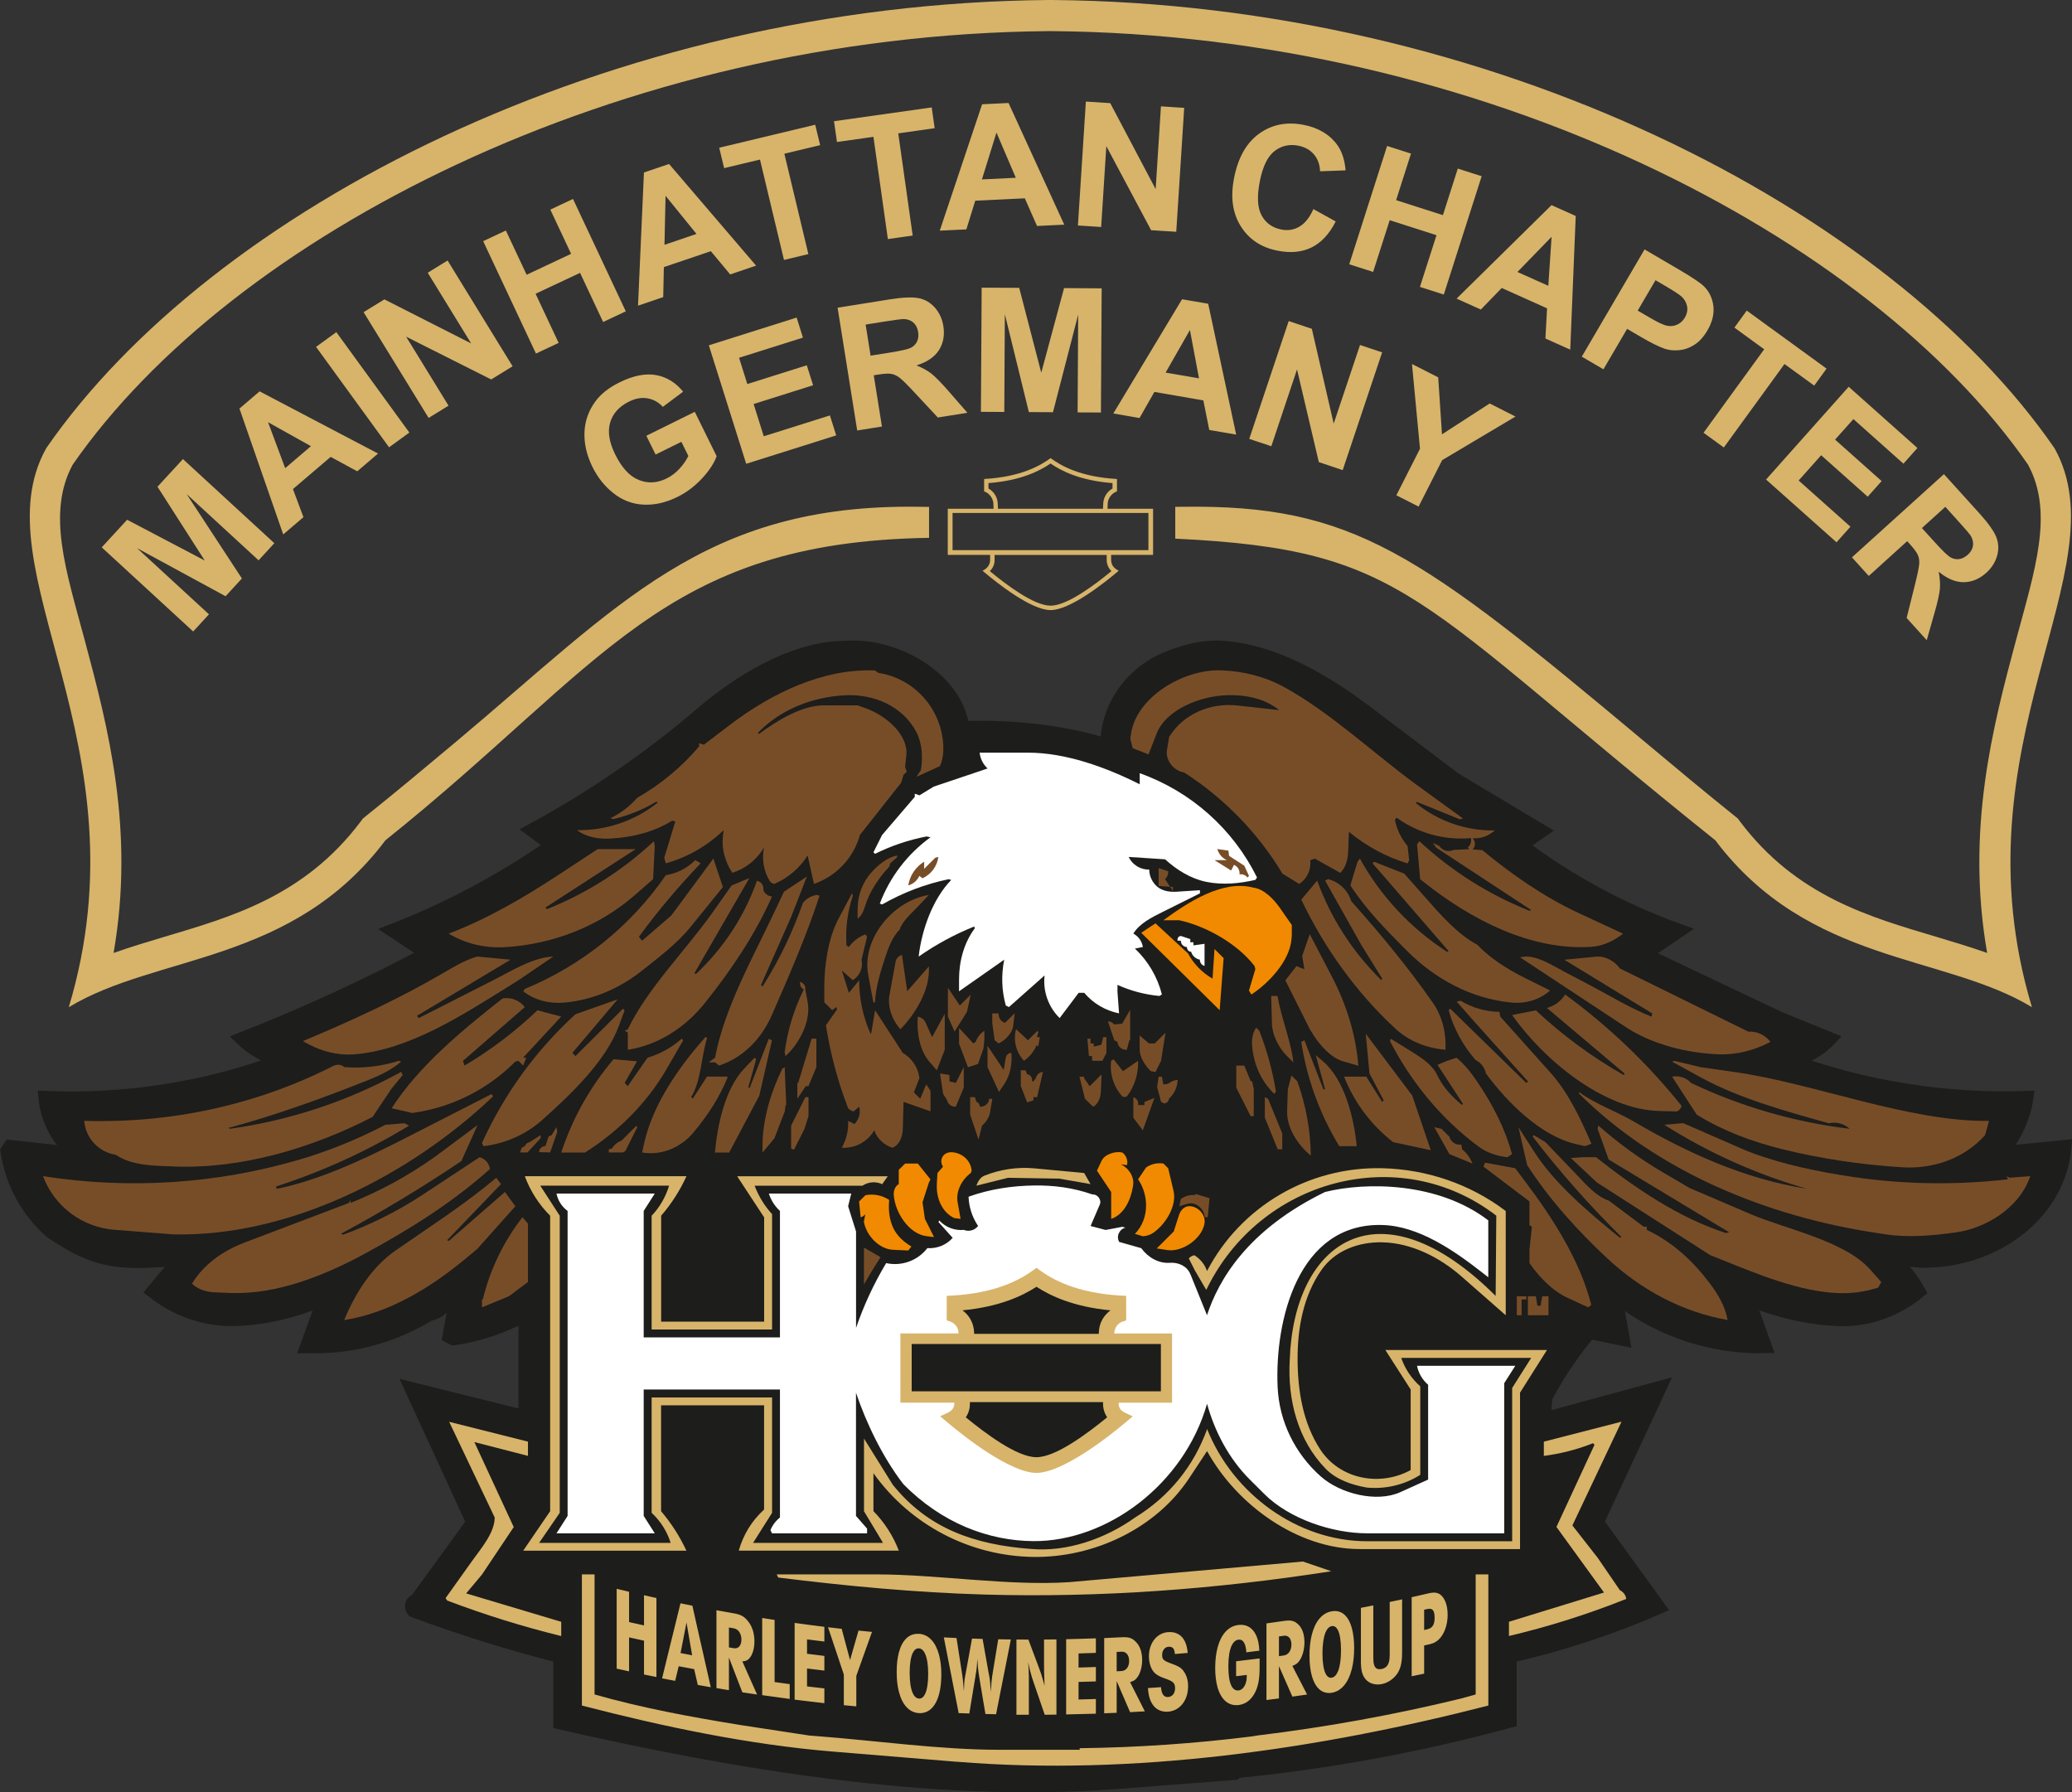 <?xml version="1.0" encoding="UTF-8"?>
<svg xmlns="http://www.w3.org/2000/svg" version="1.1" viewBox="0 0 328.91 284.46">
  <rect x="0" y="0" width="328.91" height="284.46" fill="#333333" stroke="none"/>
  <!-- Generator: Adobe Illustrator 29.5.0, SVG Export Plug-In . SVG Version: 2.1.0 Build 137)  -->
  <defs>
    <style>
      .st0 {
        fill: #94876f;
      }

      .st0, .st1, .st2, .st3, .st4, .st5, .st6, .st7, .st8 {
        fill-rule: evenodd;
      }

      .st1 {
        fill: #f18a00;
      }

      .st2 {
        stroke-width: 2px;
      }

      .st2, .st9, .st7 {
        stroke-miterlimit: 22.93;
      }

      .st2, .st7 {
        stroke: #1d1d1b;
      }

      .st2, .st7, .st8 {
        fill: #1d1d1b;
      }

      .st3 {
        fill: #774d28;
      }

      .st4 {
        fill: #fff;
      }

      .st5 {
        fill: #dcdcdc;
      }

      .st6 {
        fill: #d7b46a;
      }

      .st9 {
        fill: none;
        stroke: #e6007e;
        stroke-width: .22px;
      }

      .st10 {
        display: none;
      }

      .st7 {
        stroke-width: 1px;
      }
    </style>
  </defs>
  <g id="Ebene_1" class="st10">
    <path class="st7" d="M196.26,281.25c14.71-1.46,29.26-4.15,43.52-8.03v-10.28c8.11-1.84,16.03-4.45,23.65-7.78l-9.81-13.54,10-21.47-17.07,4.64c-.39.1-.87-.16-1.1-.49-.23-.33-.15-.84-.12-1.23l.12-1.26c1.93-3.66,4.25-7.11,6.92-10.28l5.37,1.13-1.09-6.27.13-.38c6.7,5.23,15.01,7.98,23.52,7.78l-2.52-7.02.38-.25c4.46,1.73,9.17,2.83,13.96,2.97,4.59.13,9.04-1.55,12.58-4.47-1.03-1.9-2.39-3.6-4.03-5.02h1.26l3.52.25,1.51-.08c10.46-.58,20.03-7.82,20.88-18.23l-10.06,1c2.15-2.48,3.55-5.53,4.02-8.78-12.67.46-25.3-1.5-37.23-5.77,2.32-.55,4.42-1.77,6.04-3.51l-8.3-3.39-21.13-10.03,5.53-3.76c-9.02-3.23-17.5-7.79-25.16-13.55l3.27-2.26-13.84-8.28-13.85-10.48c-6.7-5.07-14.74-9.88-23.13-10.44-2.85-.19-5.65.53-8.32,1.55-5.9,2.24-9.97,7.69-10.04,13.98-6.81-2.21-15.49-3.08-22.64-2.76l-.46-1.58c-2.01-6.86-10.53-11.51-17.69-11.21l-1.52.06c-7.78.32-16.08,5.4-21.98,10.46-8.32,7.14-17.4,13.34-27.04,18.57l3.27,2.38c-7.89,5.51-16.43,10.06-25.41,13.55l5.53,3.64c-9.54,5.08-19.37,9.6-29.43,13.54,1.7,1.64,3.77,2.85,6.04,3.51-11.9,4.37-24.56,6.33-37.23,5.77.29,3.32,1.81,6.41,4.28,8.65l-.75.13-9.06-1-.5.75c.73,5.01,3.22,9.59,7.04,12.92,4.51,2.9,7.85,5.06,15.72,4.62l4.83-.27-.18-.09-4.28,5.14c3.65,2.89,8.17,4.56,12.83,4.48,4.71-.09,9.35-1.18,13.71-2.97l.38.38-2.52,6.9h1.69c6.31,0,12.55-1.85,17.93-5.14,1.11-.14,2.07-.85,2.52-1.88v-.5l.75.25.88-.7-1.13,6.35.75.38c3.97-.58,7.8-1.85,11.32-3.76v16.05l-18.11-4.51,9.81,21.32-8.93,12.29c-.36.1-.65.38-.75.74-.1.36,0,.75.25,1.02,7.62,2.84,15.39,5.27,23.27,7.27v10.53c27.29,6.24,59.16,11.71,88.27,9.48l18.9-1.45.25-.25h0Z"/>
    <path class="st5" d="M151.93,279.64c27.89,2.29,57.24-1.95,84.33-8.92v-20.82h-2.01v19.06l-2.26.63c-10.69,2.61-21.53,4.57-32.45,5.89l-.75.12c-9.1,1.14-18.25,1.77-27.42,1.88l.04.25h-12.77c-9.42,0-19.48-1.44-28.88-2.16l-1.29-.1-10.69-1.63c-8.25-1.33-15.92-2.76-23.4-4.89v-19.06h-2.01v20.82c12.98,3.36,26.53,6.21,39.89,7.31l19.68,1.62h0Z"/>
    <path class="st5" d="M169.77,251.13c-9.73.64-20.92-1.23-30.67-1.23h-15.81l.25.5c10.86,1.35,21.77,2.39,32.71,2.7,18.44.53,36.87-.85,55.09-3.7l-4.5-1.54-37.08,3.27h0Z"/>
    <path class="st5" d="M75.3,228.9l8.5,2.19v-2.26l-12.51-3.15,7.23,15.19c-.02,2.46-2.16,4.89-3.59,6.9l-4.21,5.9.25.38c5.92,2.25,11.97,4.13,18.11,5.64v-2.26l-15.09-4.51,2.52-3.01,5.03-7.52-6.24-13.47h0Z"/>
    <path class="st5" d="M188.96,202.25l2.64,6.52c1.84-5.58,6.38-13.53,18.74-19.56,6.57-1.64,18.02-1.55,25.91,4.51v9.03l-.92-.72c-4.55-3.56-10.15-7.43-15.93-7.58-13.39-.35-17.06,15.22-16.6,25.7.24,5.48,2.76,10.6,6.87,14.23,3.08,2.72,8.84,4.18,12.6,2.48l4.42-2v-15.05c-.91-.78-1.53-1.84-1.76-3.01h15.6l-1.76,2.76v23.83h-21.76c-5.56,0-12.37-2.3-16.3-6.22l-2.33-2.32c-3.27-3.26-5.56-7.57-6.78-12.02-3.68,12.84-15.89,21.86-27.55,21.8-7.1-.04-14.6-2.85-20.69-9.08-3.29-4.27-5.92-9.8-7.49-14.48v19.56l1.76,2.01v.75h-15.09l-.25-.5c.32-.79.84-1.48,1.51-2.01v-20.32h-21.64v20.07l1.76,2.76h-15.6l1.76-2.76v-48.41c-.91-.67-1.54-1.65-1.76-2.76h15.6l-1.76,2.76v20.07h21.64v-20.07c-.82-.75-1.42-1.7-1.76-2.76h13.08l-.5,2.01,1.26,4.01v15.3c1.23-3.58,2.83-7.03,4.78-10.28,2.46.54,5.01-.39,6.54-2.38,1.52.11,3.01-.49,4.02-1.63l-2.26-2.51.13-.25c.99,1.08,2.43,1.64,3.9,1.5.81.32,1.74.07,2.26-.63-.93-1.38-1.45-2.98-1.51-4.64,3.35-1.2,6.88-1.74,10.44-1.78,3.12-.04,6.24.37,9.18,1.41.39-.02.76.15,1,.44.25.3.38.77.23,1.13l-1.48,3.45,2.39.63,2.64-.5.5.12c-.47.12-.85.45-1.05.89-.2.44-.18.94.04,1.37l3.52,1c1.06,1.45,2.74,2.45,4.52,2.32,1.39-.1,2.76.52,3.28,1.82h0Z"/>
    <path class="st5" d="M189.78,201.66l-1.01-2.01c.23-.26.47-.35.81-.42.94.58,1.66,1.46,2.01,2.51,5.38-10.29,16.17-16.59,27.8-16.32,7.09.17,13.97,2.51,19.62,6.79v16.55l-7.02-6.16c-3.48-3.05-7.96-5.33-12.6-5.42-3.73-.08-7.48,1.31-9.61,4.36-2.89,4.12-3.83,9.21-3.81,14.24.02,4.99.85,10.05,3.57,14.24,3.06,4.73,9.43,6.02,14.38,3.31v-12.79l-4.02-6.27h25.66l-4.28,6.77v24.83h-25.46c-9.81,0-19.51-6.98-24.23-15.55l-2.84,4.3c-5.28,8-15.11,12.62-24.71,12.5-10.11-.13-19.55-5.08-25.41-13.29v6.02c1.76,1.8,3.13,3.93,4.02,6.27h-25.41c.7-2.51,2.09-4.77,4.03-6.52v-16.55h-16.35v16.8c1.62,1.9,2.97,4.01,4.02,6.27h-25.91l4.28-6.27v-46.9c-1.78-1.78-3.15-3.92-4.03-6.27h25.66c-1.03,2.27-2.39,4.38-4.02,6.27v16.81h16.35v-16.55l-4.28-6.52h23.9l-.88,1.25c-1.02-.47-2.21-.38-3.14.25h-17.11c.63,1.67,1.57,3.2,2.77,4.52v18.31h-19.12v-18.06c1.29-1.35,2.23-2.98,2.77-4.77h-20.45l3.09,4.77v47.16l-3.27,4.77h20.88c-.57-1.82-1.61-3.47-3.02-4.77v-18.31h19.12v18.31l-3.02,4.77h20.63l-3.02-5.02v-11.54l4.56,7.32c5.61,6.99,12.99,9.53,21.93,10.2,5.74.52,11.84-1.63,16.53-4.98,5.46-3.35,9.34-8.2,11.45-14.05,4.06,10.25,14.33,17.81,25.38,17.81h23.04v-24.33l3.02-4.77h-20.63c.6,1.74,1.64,3.29,3.02,4.51v14.05c-2.54,1.61-5.56,2.32-8.55,2.01-2.38-.43-4.78-1.25-6.46-2.97-4.41-4.52-6.07-10.93-5.71-17.23.61-18.72,14.13-28.7,32.69-10.21l.1-12.74c-15.42-11.85-37.59-5.73-46.04,11.79l-1.7-3.09h0Z"/>
    <path class="st5" d="M249.34,183.81l2.01-.13h2.01c6.14,4.85,13.17,9.65,20.63,12.04l.5-.13-19.12-11.54-1.76-4.89.13-.5c3.15,2.79,6.56,5.27,10.19,7.4l4.28,2.51,9.63,4.12c5.63,2.41,14.95,4.23,19.02,8.8l1.79,2.01-.5.88c-2.07.66-4.24.97-6.42.87-6.22-.27-12.69-3-18.48-5.31l-1.78-.71-17.99-11.54-4.15-3.89h0Z"/>
    <path class="st5" d="M253.11,229.33l-6.04,13.04,7.55,10.41-15.09,4.64v2.26c6.34-1.5,12.57-3.47,18.62-5.89-.08-.6-.46-1.12-1.01-1.38l-3.52-5.14-4.03-5.14,7.8-16.47-12.33,3.17v2.26c2.67-.34,5.29-1.01,7.8-2.01l.25.25h0Z"/>
    <path class="st5" d="M145.69,184.69h-2.01l-1.01,1v2.26c-.61.36-.84,1.06-.79,1.76.2,2.76,2.41,6.15,5.17,6.5l1.22.15-1.45-2.89-.38-2.63,1.01-3.14.25-.5-2.01-2.51h0Z"/>
    <polygon class="st5" points="243.8 208.77 245.06 208.77 245.06 208.77 245.82 208.77 245.82 205.76 244.81 205.76 244.56 207.26 244.06 207.26 243.8 205.76 242.55 205.76 242.55 208.77 243.8 208.77 243.8 208.77"/>
    <path class="st5" d="M83.8,194.22l-.88-1c-3,3.86-5.14,8.3-6.29,13.04h-.13v1.25l4.28-1.76,3.02-2.26v-9.28h0Z"/>
    <polygon class="st5" points="241.54 206.26 242.29 206.26 242.29 205.76 240.78 205.76 240.78 208.77 241.54 208.77 241.54 206.26 241.54 206.26"/>
    <path class="st5" d="M261.41,195.22c4.03,1.88,7.33,4.93,10,8.48,1.32,1.75,2.45,3.66,2.83,5.82-7.18-1.26-13.71-4.77-19.04-9.73-4.8-4.47-9.21-9.35-12.78-14.85l-1.38-6.02,2.46,3.84c3.34,5.22,8.83,9.79,13.64,13.71l.25-.13c-5.06-4.98-9.76-10.3-14.09-15.93l.13-.25,1.89,1.13,5.11,5.33c1.4,1.47,3.02,3.32,4.95,3.95l5.53,4.14h.5v.5h0Z"/>
    <polygon class="st5" points="137.14 198.02 137.14 203.89 138.39 201.74 139.77 199.55 137.14 198.02 137.14 198.02"/>
    <path class="st5" d="M191.19,194.25c.27-1.32-.87-2.66-2.21-2.79-.94-.09-1.58.63-1.82,1.39l-.84,2.62-2.7,2.69,1.67.26c2.38.37,5.41-1.75,5.89-4.1v-.07h.01Z"/>
    <path class="st5" d="M137.14,193.97c.41,2.19,2.42,4.31,4.65,4.41l2.39.11.5-.63c-1.19-.71-2.26-1.66-2.86-2.9-.67-1.38-.81-2.96-.67-4.5-1.11-.73-2.47-1-3.77-.75l-1.01,1,.25,2.51c.3-.08.56-.26.75-.5l-.25,1.25h0Z"/>
    <path class="st5" d="M80.16,189.2l-8.93,7.78-.25-.13,8.55-8.9-.75-1c-5.04,4.25-10.61,7.79-16,11.55-3.8,2.66-6.36,6.74-8.15,11.03,7.12-1.08,13.78-5.18,19.32-9.78l1.81-1.5,6.04-6.77-1.64-2.26h0Z"/>
    <path class="st5" d="M242.8,194.47l.38.25-.38,3.64v2.13c1.52,2.19,3.62,4.39,6.04,5.51l3.27,1.51.5-.38c-1.8-7.12-6.14-13.81-10.56-19.68l-1.52-2.02-4.78-.88-.25.63,7.3,5.52v3.76h0Z"/>
    <path class="st5" d="M183.18,195.6c1.93-1.37,3.65-4.27,3.11-6.57l-.85-3.59-.75-.75c-.97-.16-1.96.06-2.77.63l-1.26,1.88c.84,1.21,1.26,2.66,1.27,4.14,0,1.68-.6,3.31-1.77,4.52l1.26.38c.64-.03,1.24-.25,1.76-.62h0Z"/>
    <path class="st5" d="M38.68,197.29c-3.31,1.26-6.39,3.43-8.21,6.46.93.93,2.31,1.33,3.62,1.38l2.51.1c7.31.28,14.93-2.77,21.35-6.26,7.03-3.82,13.84-8.07,19.81-13.41-.12-.9-.76-1.64-1.64-1.88l-8.93,5.89c-3.97,2.62-8.24,4.77-12.71,6.4l-.38-.12c6.56-3.53,12.94-7.38,19.12-11.54l2.58-5.72-6.86,5.1c-4.14,2.94-8.62,5.38-13.33,7.27v-.5l-.25.5-16.69,6.33h0Z"/>
    <path class="st5" d="M148.72,187.87c-.15,2.2.76,4.52,2.75,5.47l1.01.13-.47-2.67c-.3-1.71.69-3.6,2.1-4.61l.13-.38c-.14-1.58-1.43-2.76-3.01-2.91-.6-.06-1.21.13-1.55.63-.34.5-.32,1.16.03,1.65l-.88,1-.11,1.68h0Z"/>
    <path class="st5" d="M188.62,191.05c1.2-.34,2.59.9,2.6,2.14l.5.02.28-3.03-2.2-.66-.09.17c-.81-.07-1.61.15-2.26.63l-.25,1.13,1.43-.41h0Z"/>
    <path class="st5" d="M78.27,174.03c-13.29,12.63-32.44,22.33-50.8,21.9l-9.07-.71c-5.21-.31-9.75-3.65-11.57-8.53,13.61,2.13,27.54,1.25,40.75-2.64,4.7-1.38,9.24-3.25,13.59-5.51l3.02-.25.75.38c-6.64,4.03-13.73,7.28-21.13,9.66l.13.38c8.56-1.77,17.07-6.35,24.85-10.33l9.24-4.72.25.38h0Z"/>
    <path class="st5" d="M168.08,187.07l5.03.88-1.01-1.76-7.92-.74c-2.64-.25-5.46.17-7.91,1.16-.65.26-1.05.92-1.28,1.59l5.03-1.25,8.05.13h0Z"/>
    <path class="st5" d="M318.52,186.69l.5.25,3.27-.25-.16.43c-1.73,4.59-6.78,7.82-11.66,8.5-3.59.5-7.44.85-11.02.32l-1.52-.23c-17.49-2.62-34.83-9.73-47.34-22.19l.13-.13c2.64,1.92,5.78,2.97,8.57,4.6,8.57,5.02,17.68,9.16,27.53,10.7-8-2.29-15.62-5.71-22.64-10.16l3.02-.25,10.06,4.39.79.3c5.09,1.9,10.68,3.04,16.06,3.84,8.16,1.21,16.45,1.32,24.65.38l-.25-.5h0Z"/>
    <path class="st5" d="M179.87,188.13c.22-1.34-.73-2.79-1.98-3.32l1.01.13c.18-.76-.11-1.55-.75-2.01-1.15-.24-2.81.28-3.31,1.35l-.72,1.54,2.26,3.39v4.26c2.06-.68,3.11-3.03,3.46-5.16l.03-.18h0Z"/>
    <path class="st5" d="M210.34,172.9l-1.47-5.41,1.16.99c3.41,2.91,4.91,9,5.34,13.45h-2.77c-3.09-5.07-5.14-10.69-6.04-16.55l.5-.25,3.02,7.78h.25Z"/>
    <polygon class="st5" points="201.29 174.4 200.78 174.15 200.78 177.41 202.83 182.43 203.55 182.43 203.55 179.92 201.29 174.4 201.29 174.4"/>
    <path class="st5" d="M233.74,184.69c-.34-.88-.9-1.66-1.64-2.26l-.13-.75c-.86.13-1.68-.41-1.89-1.25l-1.26-1.25-1.13-.25,2.39,4.26,3.65,1.5h0Z"/>
    <path class="st5" d="M124.81,175.41l-.25-6.02-.38.25c-1.84,3.76-3.14,8.09-3.14,12.28v1.02l1.89-2.26,1.64-4.26.13-1h.13Z"/>
    <path class="st5" d="M87.07,180.42l-.5,1.5c-.54-.01-.99.42-1.01.96l1.76.04,1.13-3.26-.13-.75-.75,1.25-.5.25h0Z"/>
    <path class="st5" d="M85.82,180.65v-.48l-1.76,1.13c-.34.06-.63.3-.75.63l-.5.25-.25.75h1.17l2.1-2.28h0Z"/>
    <path class="st5" d="M101.92,182.93c3.12.53,6.2-.79,8.21-3.23,2.19-2.64,4.09-5.51,5.37-8.69l-.08-.13h-3.19l-2.26,3.51-.25-.25c1.49-2.41,1.62-6.14,2.37-8.87l.15-.53-.25-.13c-4.19,4.69-8.37,10.7-9.73,16.83l-.33,1.48h0Z"/>
    <path class="st5" d="M101.14,178.97l-.1-.3-2.39,2.38c-.63.24-1.16.68-1.51,1.25l-.5.12v.5h2.26l.38-.25,1.86-3.71h0Z"/>
    <path class="st5" d="M125.56,182.18c.07.21.3.32.5.25l1.64-3.26.63-2.01v-3.01h-.5l-1.38,2.76-.88,1.76v3.51h0Z"/>
    <path class="st5" d="M208.08,183.43c-.05-4.02-.78-8-2.14-11.79l-.93-.93-.58,2.18-.11,3.52c-.08,2.6,1.73,5.38,3.76,7.01h0Z"/>
    <path class="st5" d="M165.06,164.62l-.25,1.5-.25-.25c-.41,1.01-1.11,1.88-2.01,2.51-1.26-1.34-1.74-3.24-1.26-5.02l1.89,1.76,1.51-1.5.13.25-.25.75h.5Z"/>
    <path class="st5" d="M242.29,171.9l-12.08-11.79-.25.25c.81,2.92,2.28,5.62,4.28,7.9.85.42,1.45,1.21,1.64,2.13,3.39,4.61,8.74,9.95,14.33,11.22l1.4.32,1.01-.38c-1.65-3.85-3.66-8.12-6.46-11.24l-8.01-8.95-.13-.75c-2.17-.03-4.3-.64-6.16-1.76l-.63.13,2.77,3.13,8.55,9.53-.25.25h0Z"/>
    <path class="st5" d="M165.56,170.14c-.56.04-1.02.45-1.13,1l-.38.5h-.25c.07-.25.03-.52-.12-.74-.15-.22-.38-.36-.64-.39l-.25-.63h-.75v2.51l1.01,2.59,1-.33v-.5h.58l.93-4.01h0Z"/>
    <path class="st5" d="M205.31,168.63c-.37-3.35-1.95-7.14-2.5-10.47v-.07h-1.02l.12,4.45c.04,1.69,1.09,3.77,2.28,4.97l1.12,1.12h0Z"/>
    <path class="st5" d="M183.24,174.28l-1.57.63v.5h-1.01c.11-.55-.22-1.09-.75-1.25v3.26l1.5,1.99,1.84-5.13h0Z"/>
    <polygon class="st5" points="85.82 172.4 85.94 172.65 91.1 167.88 90.85 167.13 85.82 172.4 85.82 172.4"/>
    <path class="st5" d="M290.35,178.29c1.17-.26,2.39.07,3.27.88-8.73-1.05-17.22-3.5-25.16-7.27-.76-.84-1.91-1.22-3.02-1l3.9,6.02c4.14,2.57,8.72,4.27,13.44,5.45,6.27,1.57,12.67,2.49,19.13,2.91,4.98.32,9.89-1.39,13.21-5.1l.63-2.26c-12.7.17-27.76-5.96-40.34-7.75l-5.45-.78-4.15-1-.38.13,4.69,2.56c6.09,3.33,13.53,5.35,20.22,7.22h0Z"/>
    <polygon class="st5" points="96.76 175.66 96.63 175.41 99.15 171.9 99.65 172.65 96.76 175.66 96.76 175.66"/>
    <path class="st5" d="M154.75,174.15h-.75v2.76l1.33,3.98.56-2.22c.61-.53,1.14-1.3,1.27-2.09l.36-2.17h-.5c-.04.74-.67,1.3-1.51,1.25.05-.34-.17-.67-.5-.75l-.25-.75h0Z"/>
    <polygon class="st5" points="128.83 164.87 126.7 171.9 126.57 171.9 126.57 174.4 127.91 172.4 128.33 172.4 129.59 169.39 129.59 164.87 128.83 164.87 128.83 164.87"/>
    <polygon class="st5" points="198.77 171.64 198.56 171.64 197.51 169.14 196.26 169.14 196.26 172.65 198.52 177.16 199.02 177.16 199.02 175.66 199.02 172.9 198.77 171.64 198.77 171.64"/>
    <polygon class="st5" points="138.02 174.65 139.52 176.79 140.08 173.15 139.4 173.15 139.4 174.45 137.16 173.11 138.02 174.65 138.02 174.65"/>
    <path class="st5" d="M114.12,169.14c3.86-1.25,6.76-4.28,8.39-7.99,2.73-6.24,5.46-12.49,7.59-18.97l-.38-.13c-.89.11-1.7.56-2.26,1.25-1.63,4.66-3.78,9.12-6.41,13.29l-.25-.25,4.78-10.79,2.51-6.43-3.64,2.42-1.8,3.8c-3.36,7.07-7.7,14.85-9.14,22.54l-1.01.75h1.01l.63.5h0Z"/>
    <path class="st5" d="M183.93,170.89l-.25,1.63.63,2.38.5.25c.4-.03.72-.35.75-.75.85-.78,1.35-1.86,1.38-3.01-.55.07-1.07.28-1.51.63l-.75.13-.25-1.25h-.5Z"/>
    <path class="st5" d="M217.39,170.39l2.26,4.26-.25.25-2.52-4.01h-3.52c1.61,4.11,4.31,7.7,7.8,10.41l5.96,1.27-2.94-8.67-7.38-9.81.59,6.3h0Z"/>
    <path class="st5" d="M99.15,171.9l1.97-3.44-3.73-.32c-3.7,4.35-6.52,9.38-8.3,14.8h3.77c5.23-3.3,9.79-7.81,12.89-13.15l2.7-4.66-.25-.25c-1.56,1.39-3.41,2.41-5.41,3.01l-3.14,4.51-.5-.5h0Z"/>
    <path class="st5" d="M122.04,164.87l-3.02,7.78h-.25l1.26-4.51-.25-.25-1.62,1.7c-3.06,3.21-4.28,8.94-4.67,13.35h2.26l4.78-9.03,2.01-8.78-.5-.25h0Z"/>
    <path class="st5" d="M183.43,170.14l.88-1.76.7-4.46-1.7,1.7h-.92l-1.47-1.25v2.23c0,1.22.89,2.56,1.76,3.42l.75.13h0Z"/>
    <polygon class="st5" points="70.47 170.77 70.72 170.89 73.74 169.14 72.99 168.63 70.47 170.77 70.47 170.77"/>
    <path class="st5" d="M202.55,173.28c-.53-3.3-1.42-6.54-2.64-9.66l-.5-.5c-.51.78-.7,1.71-.65,2.63.16,2.99,1.38,5.82,3.54,7.9l.25-.38h0Z"/>
    <path class="st5" d="M240.03,161.11c5.1,7.21,14.57,15.03,23.41,15.24l2.75.07c.37-.17.65-.49.75-.88-5.35-6.68-11.57-12.63-18.49-17.68-.66,1.05-1.69,1.82-2.89,2.13l12.33,10.41-.13.25c-5.04-2.87-9.73-6.32-13.96-10.28l-2.52.5-1.26.25h0Z"/>
    <path class="st5" d="M150.72,170.64v1l1.01.25,1.26-2.51v3.26l-1.26,3.01c-.65.07-1.25-.36-1.38-1l-.63-1-.5-3.26,1.51.25h0Z"/>
    <path class="st5" d="M63.3,168.38c-2.8.89-5.75,1.23-8.68,1-.48-.47-1.19-.46-1.78-.16-12.19,6.2-25.8,9.11-39.48,8.68.22,2.74,2.3,4.98,5.03,5.39,1.97,1.39,4.75,1.67,7.16,1.77l1.95.08c10.78.45,22.07-2.92,31.64-7.87l3.02-4.51,1.76-2.13-.25-.5c-8.43,4.64-17.64,7.7-27.17,9.03l-.25-.13c7.55-2.04,14.9-4.7,22.16-7.59,1.88-.75,3.72-1.62,5.26-2.94l-.38-.13h0Z"/>
    <path class="st5" d="M215.63,169.14c-.38-4.92-1.91-9.74-4.19-14.12l-3.52-6.74-1.2,3.46.35,2.11-1.26-.5-1.76,2.26,3.9,7.78.58.93c1,1.59,2.8,3.59,4.61,4.12l2.48.72h0Z"/>
    <path class="st5" d="M171.35,170.89l.88,3.51,1.13,1.13.25.13c.73-.52,1.09-1.43,1.14-2.32l.12-2.69h-.13l-1.76,1.76-.88-1.25v-.25h-.75Z"/>
    <path class="st5" d="M176.38,168.38c-.25,2.05.39,4.1,1.76,5.64l.38.13.38-.13c1.22-1.63,1.84-3.62,1.76-5.64l-2.4,1.65-1.5-1.9-.38.25h0Z"/>
    <path class="st5" d="M139.65,169.51c.36.9.97,1.68,1.76,2.26l.5.13.25-1.5-.13-.75h-1.64l-.38-.25-.38.13h0Z"/>
    <path class="st5" d="M83.3,159.86c-.82-1.08-2.18-1.61-3.52-1.38-6.3,4.96-13.29,10.69-17.61,17.43l3.27.75c6.2-.84,11.95-3.71,16.35-8.15l.5-.13.75.75.5-1.25h-.5l6.04-6.52-3.77-1c-3.51,3.36-7.39,6.3-11.57,8.78l-.25-.75,9.81-8.53h0Z"/>
    <path class="st5" d="M141.19,157.92c-.35,1.9.44,4.01,1.73,5.45,2.36-2.41,4.53-6.01,4.53-9.38v-.61l-3.45,3.96-.83-5.76c-.49.13-.92.55-1.01,1.05l-.97,5.3h0Z"/>
    <path class="st5" d="M133.61,167.13l.75,1.76.5.25c.14.95.83,1.74,1.76,2.01l.38-.25.93-4.31-1.81,1.8-2.52-1.25h0Z"/>
    <path class="st5" d="M156.76,169.39l1.82,3.93.88-1.31c.92-1.38,1.24-3.22,1.08-4.88-.45-.03-.81.35-.89.79l-.32,1.92-2.57-3.84v3.39h0Z"/>
    <path class="st5" d="M232.23,175.16l-.13.25c-1.62-1.34-3.09-2.89-3.97-4.79-.74-1.62-2.6-2.8-4.12-3.74l-3.23-2-.13.38c3.4,6.57,8.16,12.37,14.11,16.77,1.3.96,2.89,1.46,4.51,1.66l.75-.5c-1.08-3.97-2.96-7.64-5.24-11.06-1.03-1.54-2.13-3.05-3.57-4.24l-1.51.5-1.51.63,4.02,6.15h0Z"/>
    <path class="st5" d="M90.85,167.13l7.2-8.51-6.7,2.37c-6.29,5.74-11.34,12.69-14.84,20.44l.25.5c3.45-.42,6.71-1.84,9.3-4.15,4.49-4.01,10.12-9.33,12.19-14.97l.9-2.45-.25-.25-7.55,7.52-.5-.5h0Z"/>
    <path class="st5" d="M157.89,165.12l-.38-2.76v-1.5h1.01c-.05.67.36,1.3,1.01,1.5l1.55-1.54-.25,2.03c-.15,1.16-1.24,2.26-2.3,2.77l-.63-.5h0Z"/>
    <path class="st5" d="M99.65,166.63c4.92-.77,9.17-3.59,12.27-7.47,4.16-5.22,7.91-10.76,10.62-16.86-.61-.05-1.14-.44-1.38-1,.13-.69-.32-1.36-1.01-1.5-1.99,5.64-5.31,10.71-9.69,14.8l-.25-.13,8.73-15.1-2.82,1.18-3.08,4.36c-4.15,5.87-10.29,11.98-13.4,18.47l-.5.25.5.25v2.76h0Z"/>
    <polygon class="st5" points="173.61 166.13 173.61 165.62 173.11 165.62 173.11 164.87 172.61 164.87 172.86 167.63 173.36 167.63 173.36 168.38 175 168.38 175.63 167.13 175.63 164.62 175.12 164.62 174.82 165.83 173.61 166.13 173.61 166.13"/>
    <path class="st5" d="M152.23,165.62l1.43,3.79,1.59-.53.88-2.51.13-1.38v-1.38c-.64.42-1.12,1.04-1.38,1.76l-.38.25-2.26-2.46v2.46h0Z"/>
    <path class="st5" d="M146.85,162.18c-.19-.43-.7-.73-1.16-.82-.2,2.36.26,5.32,1.8,7.11l1.22,1.42,1.26-3.26v-5.71l-2.01,3.7-1.1-2.44h0Z"/>
    <path class="st5" d="M210.85,139.54c1.74.47,3.12,1.79,3.65,3.51,4.59,5.12,8.98,10.44,12.93,16.07,1.53,2.18,2.17,4.85,2.04,7.5-2.98-.23-5.85-1.37-8.03-3.41-6.22-5.79-11.21-12.76-14.86-20.42l2.52-3.01c2.16,5.96,5.65,11.36,10.19,15.8l.13-.25-3.27-5.27-5.79-10.28.5-.25h0Z"/>
    <path class="st5" d="M176.89,165.12l.5.25c.06.76.73,1.32,1.49,1.26l.4-1.51h.13v-4.83l-1.26,2.19-1.26.13c-.25-.3-.62-.48-1.01-.5l1.01,3.01h0Z"/>
    <path class="st5" d="M247.99,154.05c-1.8-.94-4.25-2.51-6.25-2.17l-.45.08,16.76,11.06c4.24,2.79,9.74,4.15,14.82,4.34,2.85.1,5.65-.65,8.17-1.97-.82-1.1-2.15-1.72-3.52-1.63l-20.38-10.03c-.84-1.18-2.35-2.01-3.79-1.87l-5.02.49,13.96,8.53-.13.5c-3.43-1.35-6.84-3.46-10.1-5.17l-4.08-2.14h0Z"/>
    <polygon class="st5" points="152.36 159.6 150.47 156.78 150.47 161.36 151.53 163.74 153.49 160.61 154.1 157.87 152.36 159.6 152.36 159.6"/>
    <path class="st5" d="M127.58,157.1c-1.55,3.11-2.57,6.46-3.02,9.91l.13.63c2.23-2.04,4.09-5.61,3.52-8.58l-.37-1.96c.08-.58-.3-1.13-.88-1.25l.13.75.5.5h0Z"/>
    <path class="st5" d="M87.83,151.83c-3.23.13-6.59,2.26-9.46,3.72l-11.92,6.06-.25-.38,14.84-8.9-5.28-.5c-1.91.55-3.62,1.57-5.32,2.57-7.15,4.18-14.7,7.65-22.35,10.85,2.49,1.52,5.39,2.34,8.3,2.09,8.49-.72,16.85-6.1,24.07-10.6l1.84-1.15,5.53-3.76h0Z"/>
    <path class="st5" d="M130.85,159.1l1.26,1.25.63-.5.13.38-1.76,2.51c.7,4.5,1.88,8.92,3.52,13.17.23.26.54.43.88.5l.88-.75c.26.99-.03,2.04-.75,2.76l-1.01-.5c.08,1.49-.27,2.97-1.01,4.26,2.11.13,4.1-.94,5.16-2.76.47,1.32,1.55,2.35,2.89,2.76,1.11-.44,1.61-1.75,1.64-2.95l.12-4.33,4.28,1.5v-3.26l-.68-1.02-.95,2.28-1.01-1,.88-2.26c-.2-1.68-1.18-3.17-2.64-4.01l-4.4-6.77-.63,3.76-.13-.13c-1.17-2.65-1.77-5.51-1.76-8.4l-1.63,2.01-1.11-3.55,1.74,1.54c1.11-.69,1.66-1.99,1.38-3.26l.88-3.64-.25-.38c-1.06.39-1.98,1.09-2.64,2.01l-.38-.25c-.18-2.67.17-5.36,1.01-7.9l-.13-.38-2.16,4.08c-1.66,3.14-2.24,7.4-2.24,10.95v2.27h0Z"/>
    <polygon class="st5" points="203.3 112.3 203.3 113.45 206.99 115.29 207.07 115.21 203.3 112.3 203.3 112.3"/>
    <polygon class="st5" points="143.43 122.23 143.43 122.73 143.93 122.48 143.43 122.23 143.43 122.23"/>
    <path class="st5" d="M110.97,118.47c-2.76,3.27-6.09,6.03-9.81,8.15-1.2,1.36-2.65,2.47-4.28,3.26l.5.13c2.39-.57,4.68-1.5,6.79-2.76l.25.13c-3.63,2.91-8.17,4.46-12.83,4.39,1.55,1.15,3.49,1.45,5.42,1.33,3.41-.21,6.78-1.02,9.68-2.84l.5.13-1.76,5.77.25.88c3.45-.97,6.61-2.78,9.18-5.27l-.12,1.03c-.22,1.99.39,4.07,1.5,5.74,2.12-.67,3.91-2.1,5.03-4.01-.38,1.8-.06,3.68.88,5.27.16.27.44.46.76.5,2.18-.94,4.02-2.51,5.28-4.52l1.01,4.52c3.57-1.23,6.3-4.14,7.3-7.78l6.54-8.28.38-1.25.5-.5-.25-.75.19-1.88c.33-3.31-3.33-6.33-6.47-7.45l-1.27-.45h-5.36c-3.48,0-7.45,2.43-10.24,4.51l-.25-.13c3.63-3.74,8.62-5.7,13.83-5.98,4.64-.25,9.26,1.77,11.38,5.89.93,1.82,1,3.96.7,5.98l-.72,1.08,3.74-1.71c.45-1.02.58-2.15.53-3.26-.28-5.81-4.57-10.66-10.34-11.54l-.5-.38c-8.25-.34-16.41,3.6-22.98,8.6l-4.19,3.19-.75-.25v.5h0Z"/>
    <path class="st5" d="M194.75,136.53c-.74-.33-1.29-.98-1.51-1.76l1.76.25.1.84,2.41,1.55.75,1.63-.25.25c-.29-.39-.78-.58-1.26-.5.08-.64-.28-1.26-.88-1.51l-.45.9-2.65-1.65h1.96Z"/>
    <path class="st5" d="M146.7,137.91l1.76-1.76.5-.13c-.2,1.48-1.15,2.76-2.52,3.39l-.5-.38c-.34.74-.98,1.29-1.76,1.5.24-1.56,1.16-2.94,2.52-3.76v1.13h0Z"/>
    <path class="st5" d="M142.42,136.03v-.25c-1.66.35-2.96,1.46-4.1,2.7-1.42,1.55-2.19,3.68-2.19,5.79v1.55c.64-.48.95-1.23,1.18-1.99.73-2.37,2.16-4.46,3.85-6.28l.12-.5,1.13-1h0Z"/>
    <path class="st5" d="M183.93,140.63l2.26.16v.63l-1.26-1.88c.36-.31.55-.78.5-1.25l-1.51-.5v2.85h0Z"/>
    <path class="st5" d="M88.79,138.77c-5.5,3.62-11.4,7.08-17.57,9.42,2.68,1.62,5.8,2.33,8.93,2.15,7.54-.44,14.89-3.27,20.57-8.23l2.95-2.57.25-5.27-.13-.75c-4.94,4.62-10.7,8.28-16.98,10.79l-.25-.25,14.34-9.28h-6.04l-6.08,4h0Z"/>
    <path class="st5" d="M140.03,132.52l-1.38,2.76.25.25c2.59-1.29,5.34-2.21,8.18-2.76l.63.13c-3.66,2.65-6.46,6.31-8.05,10.53l.38.12c3.29-1.88,6.85-3.24,10.57-4.01l.38.12c-2.95,3.04-4.69,7.96-5.16,12.17,2.74-1.92,5.7-3.52,8.8-4.77l.13.25c-1.73,2.31-2.52,5.24-2.52,8.13v1.9l7.17-5.02c-.49,2.41-.41,4.9.25,7.27l.5.25,5.66-5.02c-.29,2.5.59,5,2.39,6.77l3.02-4.01h.88c1.42,1.68,3.37,2.82,5.53,3.26l-.25-3.39v-1.13c2.11.95,4.36,1.55,6.67,1.76l.38-.25c-.7-2.78-2.19-5.3-4.28-7.27l1.26-.25c-.14-.91-.7-1.69-1.51-2.13.95-1.6,2.94-2.59,4.61-3.42l5.96-2.97v-.5l-3.65.24c-1.06.07-2.25-.08-3.08-.76-.82-.68-1.31-1.68-1.32-2.75-1.39.03-2.67-.75-3.27-2.01l5.79.38c1.87,1.71,4.08,3.07,6.55,3.58,2.57.52,5.23.27,7.79-.32l.25-.38c-3.82-7.72-10.49-13.65-18.62-16.55v1.76c-5.35-2.7-11.73-5.02-17.73-5.02h-7.68c.1.96.55,1.85,1.26,2.51l-8.55,2.88-2.26,1.38-.75-.25v.5l-5.16,6.02h0Z"/>
    <path class="st5" d="M153.36,143.05l-.88,2.76v.75c.66-.04,1.02-.8,1.18-1.44l.83-3.33h-.5l-.63,1.25h0Z"/>
    <path class="st5" d="M113.24,136.28l-6.67,9.03-4.65,4.01-.5-.63c3.01-4.1,6.29-8,9.81-11.66l-.88-.5c-1.25,1.27-2.89,2.11-4.65,2.38-5.55,8.06-13.33,14.33-22.39,18.06l-.25.38c1.85,1.44,4.2,2,6.54,1.79,4.56-.42,8.8-2.27,12.37-5.12,2.63-2.1,5.5-4.23,7.61-6.84l5.17-6.38-1.51-4.51h0Z"/>
    <path class="st5" d="M187.45,148.57c-.18,0-.34.1-.44.25-.1.15-.12.34-.06.5h.5c-.01.54.42.99.96,1,.01.19.06.38.18.52.12.14.3.23.49.23.19.65.72,1.13,1.38,1.25,0,.47.31.88.75,1v-3.51l-1.76.25v-.5h-.5v-.5l-1.51-.5h0Z"/>
    <path class="st5" d="M194.24,152.08l-1.45-1.44-.31,4.7c-1.65-.95-3-2.34-3.9-4.01l-5.16-4.77-2.26,1.51,12.45,12.29.63-8.28h0Z"/>
    <path class="st5" d="M142.8,147.57c.51-1.44,1.97-2.67,3.02-3.78l1.63-1.73c-5.71.94-10.68,6.98-9.63,12.66l.82,4.4h.25c.14-2.51.89-4.92,1.68-7.3.51-1.54,1.09-3.07,2.22-4.24h0Z"/>
    <path class="st5" d="M235.25,134.9c4.65,3.85,9.81,7.45,15.29,10l7.1,3.3c-1.46,1.15-3.19,1.97-5.04,2.09-9.62.62-19.14-4.34-26.66-10.34l-.5-.4-.5-5.52.38-.5c5.09,4.73,11.02,8.48,17.48,11.04l.25-.13-15.09-9.91-.5-.75,1.01.5c.49.74,1.46,1.01,2.26.63l2.52-.13-.25-.25c.42-.38.61-.95.5-1.51-4.21.38-8.41-.78-11.82-3.26l-.25.38c.31,1.53,1.01,2.95,2.01,4.14l.25,2.26-.25.5c-3.41-1.04-6.57-2.75-9.31-5.02l-.12,3.1c-.05,1.23-.36,2.59-1.26,3.42l-4.03-2.26-.75.25c.19,1.49-.49,2.96-1.76,3.76l-2.64-1.63c-3.9-6.47-9.24-11.96-15.6-16.05-1.65-.26-3.01-1.93-2.74-3.58l.35-2.06c2.23-3.66,6.57-5.47,10.84-5l6.65.74c-2.33-1.87-5.32-2.46-8.31-2.37-4.12.11-9.65,2.24-11.15,6.08l-1.29,3.32-2.52-1-.38-1.5.12-.78c.88-5.85,8.3-10.24,14.22-10.07,3.53.1,6.98.97,10.08,2.66,7.35,4.01,14.4,10.7,21.18,15.62l7.22,5.24-.5.13-6.79-2.76-.25.13c3.53,2.91,8,4.47,12.58,4.39-.95.88-2.23,1.34-3.52,1.25.51.53.49,1.3,0,1.76l1.51.13h0Z"/>
    <path class="st5" d="M229.72,151.08c-5.77-3.72-10.52-8.8-13.84-14.8l-.38.5-1.13,3.76c2.5,3.85,5.73,7.13,8.97,10.37,4.49,4.51,10.22,7.59,16.56,8.22,2.24.22,4.49-.41,6.17-1.91l-3.88-1.93c-2.77-1.38-5.56-3.1-7.69-5.34-3.19-1.7-5.85-4.79-8.24-7.5l-3.33-3.78-4.78-1.88-.25.25,1.76,2.01,10.31,11.91-.25.13h0Z"/>
    <path class="st5" d="M199.28,153.84l-1.01,3.39.38.63c2.86-1.87,6.11-5.38,6.37-8.79l.05-.62v-1.63l-1.95-2.79c-.95-1.36-2.51-2.94-4.16-3.14-4.78-1.28-10.29,2.25-14.27,5.18h2.52c4.33.95,9.25,3.76,11.95,7.27l.13.5h0Z"/>
    <path class="st8" d="M152.14,211.65h-9.21v10.99h8.55v.23c0,.19-.05.57-.4.93-.15.15-.36.31-.66.45l-1.18.55.99.84c3.11,2.65,10.27,8.15,14.29,8.15s11.19-5.49,14.31-8.14l.99-.84-1.18-.55c-.25-.12-.45-.25-.59-.38-.19-.17-.3-.35-.37-.53-.07-.17-.09-.34-.09-.47v-.23h8.47v-10.99h-9.16v-.18c.04-.5.26-.95.61-1.28.2-.19.44-.34.71-.43l.56-.19v-3.89l-.78-.04c-7.23-.41-11.02-2.63-12.97-4.05l-.49-.36-.49.36c-1.96,1.42-5.75,3.65-12.98,4.05l-.78.04v3.89l.56.19c.27.09.51.24.71.43.35.33.57.79.6,1.29v.16h0Z"/>
    <path class="st5" d="M184.28,220.84v-7.51h-39.56v7.51h39.56ZM153.91,212.48l-.04-1.09c-.06-.96-.48-1.83-1.14-2.45-.22-.21-.46-.39-.73-.54v-1.1c6.62-.51,10.39-2.49,12.53-3.95,2.13,1.46,5.9,3.44,12.52,3.95v1.1c-.27.15-.51.33-.73.54-.66.62-1.08,1.49-1.14,2.45l-.04,1.09h-21.22ZM175.86,221.8v1.06c0,.32.05.7.22,1.11.14.36.37.74.74,1.1-3.19,2.64-8.9,6.98-12.29,6.98s-9.09-4.34-12.27-6.98c.02-.02.05-.05.07-.07.81-.83.89-1.7.89-2.14v-1.06h22.65ZM153.01,212.48h-9.25v9.33h8.55v1.06c0,.31-.07.92-.64,1.51-.21.21-.49.43-.9.62,3,2.56,9.87,7.95,13.75,7.95s10.76-5.39,13.77-7.95c-.35-.16-.61-.35-.81-.53-.29-.27-.47-.56-.58-.83-.12-.29-.15-.56-.15-.78v-1.06h8.47v-9.33h-9.2l.04-1.04c.04-.73.36-1.38.86-1.85.29-.27.63-.48,1.01-.61v-2.51c-7.48-.42-11.39-2.74-13.41-4.21-2.03,1.47-5.94,3.79-13.43,4.21v2.51c.38.13.72.34,1.01.61.5.47.82,1.12.86,1.85l.04,1.04h0ZM153.01,212.48h-9.25v9.33h8.55v1.06c0,.31-.07.92-.64,1.51-.21.21-.49.43-.9.62,3,2.56,9.87,7.95,13.75,7.95s10.76-5.39,13.77-7.95c-.35-.16-.61-.35-.81-.53-.29-.27-.47-.56-.58-.83-.12-.29-.15-.56-.15-.78v-1.06h8.47v-9.33h-9.2l.04-1.04c.04-.73.36-1.38.86-1.85.29-.27.63-.48,1.01-.61v-2.51c-7.48-.42-11.39-2.74-13.41-4.21-2.03,1.47-5.94,3.79-13.43,4.21v2.51c.38.13.72.34,1.01.61.5.47.82,1.12.86,1.85l.04,1.04h0Z"/>
    <path class="st8" d="M183.53,220.09v-6h-38.05v6h38.05ZM152.75,207.99c5.97-.57,9.59-2.33,11.77-3.74,2.18,1.41,5.78,3.17,11.76,3.74-.17.12-.33.25-.48.4-.79.75-1.31,1.79-1.37,2.95l-.02.38h-19.78l-.02-.37c-.07-1.17-.58-2.21-1.37-2.96-.15-.14-.31-.28-.48-.4h0ZM153.31,224.97c.58-.85.65-1.66.65-2.11v-.31h21.14v.31c0,.4.06.88.27,1.39.09.23.21.47.38.72-3.15,2.57-8.16,6.33-11.23,6.33s-8.07-3.76-11.21-6.33h0Z"/>
    <path class="st5" d="M100.91,264.94v-5.39h0c.79.18,1.58.35,2.37.52h0v5.37h0c.66.14,1.32.27,1.97.4h0v-12.54h0c-.66-.15-1.32-.29-1.97-.44h0v4.79h0c-.79-.17-1.58-.35-2.37-.53h0v-4.81h0c-.66-.16-1.32-.31-1.97-.47h0v12.67h0c.66.15,1.32.29,1.97.43h0ZM108.23,266.42c.19-.77.38-1.54.56-2.3h0c.82.16,1.64.31,2.45.46h0c.19.84.39,1.67.58,2.51h0c.69.12,1.37.24,2.06.36h0c-.23-1.02-.46-2.03-.69-3.05-.26-1.13-.51-2.27-.77-3.4-.26-1.13-.51-2.26-.77-3.4-.23-1.03-.46-2.06-.69-3.09h0c-.63-.13-1.26-.25-1.89-.38h0c-.23.94-.46,1.88-.69,2.82-.26,1.04-.51,2.08-.77,3.12-.26,1.05-.51,2.09-.77,3.14-.23.94-.46,1.88-.69,2.83h0c.69.14,1.38.27,2.07.4h0ZM109.08,262.04c.11-.54.21-1.09.32-1.63.2-1.05.41-2.1.61-3.15,0-.03.01-.05.02-.08h0s.01.06.02.09c.19,1.13.38,2.25.58,3.38.1.58.2,1.16.3,1.74h0c-.61-.12-1.22-.23-1.83-.35h0ZM114.79,267.6c.66.11,1.32.22,1.97.33h0v-5.19h0c.31.81.62,1.61.93,2.42.4,1.04.8,2.08,1.2,3.11h0c.78.12,1.56.24,2.34.35h0c-.46-1.04-.93-2.08-1.39-3.12-.32-.71-.63-1.42-.95-2.14h0c.59-.05.83-.16,1.13-.5.13-.15.24-.32.34-.51.29-.57.45-1.33.45-2.2,0-.32-.03-.65-.08-.96-.04-.24-.09-.47-.15-.68-.17-.58-.45-1.12-.82-1.57-.59-.72-1.11-1.02-2.23-1.21-.92-.16-1.83-.33-2.75-.5h0v12.36h0ZM116.76,257.98c.26.05.52.09.78.13h0c.4.07.73.32.94.7.16.3.26.67.26,1.09,0,.94-.48,1.49-1.2,1.37-.26-.04-.52-.09-.78-.13h0v-3.16h0ZM126.41,269.33v-2.36h0c-.8-.11-1.6-.21-2.4-.33h0v-9.86h0c-.66-.1-1.32-.2-1.97-.31h0v12.25h0c1.46.21,2.91.41,4.37.6h0ZM131.91,269.99v-2.34h0c-.92-.1-1.83-.21-2.75-.32h0v-2.84h0c.92.11,1.83.22,2.75.33h0v-2.33h0c-.92-.11-1.83-.22-2.75-.34h0v-2.28h0c.92.12,1.83.23,2.75.34h0v-2.34h0c-1.57-.19-3.15-.4-4.72-.62h0v12.18h0c1.57.2,3.15.38,4.72.56h0ZM136.99,270.51v-4.85h0c.14-.38.27-.77.41-1.15.36-1.02.73-2.04,1.09-3.06.33-.92.66-1.85.99-2.77h0c-.71-.07-1.43-.14-2.14-.21h0c-.27.93-.53,1.85-.8,2.78-.18.63-.36,1.26-.54,1.9h0c-.18-.67-.36-1.34-.54-2.01-.26-.98-.53-1.97-.79-2.95h0c-.72-.08-1.45-.16-2.17-.25h0c.33,1,.66,2,1,2.99.37,1.1.73,2.2,1.1,3.29.14.41.28.82.41,1.23h0v4.86h0c.66.07,1.32.13,1.97.19h0ZM146.91,258.99c-1.52-.1-2.63.95-3.16,2.91-.24.87-.36,1.93-.36,3.14s.12,2.27.36,3.17c.53,2.05,1.64,3.27,3.17,3.36,1.53.09,2.65-.99,3.19-2.97.24-.87.36-1.93.37-3.13h0c0-1.21-.13-2.27-.37-3.16-.54-2.02-1.65-3.23-3.19-3.33h0ZM146.93,269.26c-.42-.03-.75-.34-1-.9-.3-.7-.47-1.78-.47-3.17h0c0-1.41.17-2.47.47-3.13.25-.53.58-.79,1-.77.42.03.75.34,1,.9.3.69.47,1.77.47,3.15v.03c0,1.4-.17,2.46-.47,3.12-.24.53-.58.8-.99.77h0ZM150.88,259.53c.19.95.37,1.9.56,2.85.21,1.06.42,2.11.62,3.17.21,1.06.42,2.11.62,3.17.19.95.37,1.9.56,2.85h0c.56.02,1.13.04,1.69.06h0c.15-.93.31-1.86.46-2.8.17-1.03.34-2.06.51-3.08h0s0-.03,0-.04c.04-.23.08-.46.12-.69h0c.08-.45.13-.98.18-2.07.07,1.16.14,1.87.29,2.78,0,0,0,.02,0,.03.18,1.04.35,2.08.53,3.12.16.94.32,1.89.48,2.83h0c.56.01,1.13.03,1.69.04h0c.18-.94.37-1.87.55-2.81.21-1.04.41-2.08.62-3.13.21-1.04.41-2.08.62-3.12.18-.94.37-1.87.55-2.81h0c-.67,0-1.33-.02-2-.03h0c-.15.94-.3,1.87-.46,2.81-.14.85-.28,1.71-.42,2.57h0c-.03.19-.06.38-.09.56,0,.01,0,.03,0,.04h0c-.08.5-.13,1.09-.21,2.4-.08-1.36-.13-1.9-.21-2.37,0-.03,0-.05-.01-.08-.04-.19-.07-.38-.11-.57h0c-.15-.86-.31-1.72-.46-2.59-.17-.94-.33-1.89-.5-2.83h0c-.56-.02-1.12-.03-1.68-.05h0c-.17.93-.34,1.86-.51,2.8-.17.91-.34,1.83-.5,2.74h0c-.03.14-.05.26-.07.38-.16.88-.16,1.13-.21,2.44-.08-1.11-.15-1.8-.24-2.46-.02-.13-.04-.25-.06-.38-.14-.93-.29-1.85-.43-2.78-.15-.94-.29-1.89-.44-2.83h0c-.68-.03-1.36-.06-2.04-.1h0ZM164.37,271.81v-4.4h0c0-.63,0-1.13,0-1.57-.01-.88-.04-1.51-.11-2.37.16.83.34,1.56.59,2.38.02.05.03.1.05.15.06.17.12.35.18.54.28.82.56,1.63.84,2.45.32.94.65,1.88.97,2.83h0c.62,0,1.24-.01,1.86-.02h0v-11.94h0c-.66,0-1.32.02-1.97.02h0v4.03h0c0,.84.02,1.4.04,1.94.01.31.02.62.03.96,0,.14,0,.29.01.43h0c-.04-.21-.08-.36-.11-.46-.01-.05-.07-.23-.16-.54-.04-.13-.08-.25-.11-.38-.06-.19-.11-.38-.17-.57h0c-.18-.49-.36-.99-.54-1.48h0c-.14-.36-.27-.73-.41-1.09-.15-.41-.31-.82-.46-1.22-.2-.54-.4-1.07-.6-1.61h0c-.63,0-1.27,0-1.9-.01h0v11.94h0c.66,0,1.32,0,1.97.01h0ZM175.02,271.64v-2.31h0c-.92.03-1.83.06-2.75.08h0v-2.79h0c.92-.02,1.83-.05,2.75-.08h0v-2.29h0c-.92.03-1.83.06-2.75.09h0v-2.24h0c.92-.02,1.83-.05,2.75-.09h0v-2.31h0c-1.57.06-3.15.1-4.72.14h0v11.94h0c1.57-.03,3.15-.07,4.72-.12h0ZM176.34,271.59c.66-.03,1.32-.05,1.97-.08h0v-5.04h0c.31.72.62,1.44.93,2.16.4.93.8,1.85,1.2,2.78h0c.78-.04,1.56-.09,2.34-.13h0c-.46-.92-.93-1.84-1.39-2.76-.32-.63-.63-1.26-.95-1.88h0c.59-.18.83-.33,1.13-.73.13-.17.24-.36.34-.57.29-.62.45-1.4.45-2.24,0-.32-.03-.63-.08-.92-.04-.22-.09-.44-.15-.63-.17-.53-.45-1-.82-1.35-.59-.58-1.11-.74-2.23-.68-.92.05-1.83.09-2.75.13h0v11.96h0ZM178.32,261.86c.26-.01.52-.03.78-.04h0c.4-.02.73.15.94.47.16.25.26.6.26,1.01,0,.92-.48,1.55-1.2,1.59-.26.01-.52.03-.78.04h0v-3.07h0ZM186.5,258.71c-1.67.13-2.86,1.49-3.04,3.38-.01.16-.02.32-.02.48,0,.83.21,1.62.55,2.16.11.17.22.32.35.45.36.36.86.62,1.78.94,1.21.43,1.47.7,1.47,1.53,0,.16-.02.31-.06.45-.14.53-.51.87-1.02.91-.5.04-.83-.21-1.01-.76-.07-.22-.12-.48-.14-.8-.69.05-1.38.1-2.07.14h0c.01.28.04.55.08.81.31,1.97,1.43,3.06,3.11,2.94,1.69-.12,2.92-1.49,3.14-3.4.02-.2.04-.42.04-.63,0-.79-.16-1.45-.48-2.03-.09-.16-.18-.31-.28-.43-.38-.5-.87-.77-1.87-1.12-1.27-.46-1.49-.66-1.49-1.38,0-.14.02-.27.04-.39.12-.51.48-.87.96-.91.55-.04.85.18.98.76.02.11.04.24.05.39.68-.06,1.35-.11,2.03-.17h0c0-.13-.02-.26-.04-.39-.25-1.98-1.35-3.04-3.04-2.91h0ZM197.29,265.71c.2-.02.4-.04.6-.07.36-.04.72-.08,1.08-.13h0v.22c0,.49-.08.92-.23,1.28-.19.46-.49.79-.85.91-.07.02-.14.04-.22.05-.48.05-.86-.19-1.13-.72-.32-.63-.49-1.67-.49-3.1,0,0,0-.02,0-.03,0-1.42.18-2.52.51-3.24.27-.58.64-.91,1.09-.97.08,0,.16-.01.23,0,.35.04.61.28.78.72.13.32.21.75.24,1.29.69-.08,1.38-.17,2.07-.26h0c-.02-.47-.07-.91-.15-1.31-.39-1.85-1.44-2.87-2.95-2.79-.08,0-.16.01-.24.02-1.57.19-2.72,1.46-3.28,3.54-.25.92-.38,2-.39,3.21v.06c0,1.18.13,2.22.37,3.07.56,1.96,1.72,3,3.31,2.83.08,0,.15-.02.22-.03,1.13-.2,2.01-.99,2.57-2.27.17-.38.29-.8.39-1.26.13-.67.19-1.45.19-2.42v-1.42h0c-1.05.13-2.09.26-3.14.38-.2.02-.4.05-.59.07h0v2.34h0ZM202.11,269.49c.66-.08,1.32-.17,1.97-.25h0v-5.14h0c.31.71.62,1.41.93,2.12.4.91.8,1.82,1.2,2.73h0c.78-.11,1.56-.22,2.34-.33h0c-.46-.9-.93-1.8-1.39-2.7-.32-.61-.63-1.23-.95-1.84h0c.59-.23.83-.41,1.13-.84.13-.19.24-.39.34-.61.29-.66.45-1.47.45-2.33,0-.32-.03-.64-.08-.94-.04-.23-.09-.44-.15-.63-.17-.52-.45-.98-.82-1.3-.59-.53-1.11-.65-2.23-.49-.92.13-1.83.27-2.75.39h0v12.17h0ZM204.08,259.4c.26-.04.52-.07.78-.11h0c.4-.06.73.09.94.4.16.24.26.58.26,1,0,.93-.48,1.63-1.2,1.73-.26.04-.52.07-.78.11h0v-3.13h0ZM212.45,255.41c-1.52.27-2.63,1.61-3.16,3.74-.24.95-.36,2.05-.36,3.29s.12,2.29.36,3.16c.53,1.97,1.64,2.98,3.17,2.74,1.53-.25,2.65-1.61,3.19-3.77.24-.96.37-2.07.37-3.32h0c0-1.25-.13-2.31-.37-3.18-.54-1.96-1.65-2.93-3.19-2.66h0ZM212.46,265.95c-.42.07-.75-.18-1-.7-.3-.65-.47-1.71-.47-3.14h0c0-1.45.17-2.57.47-3.32.25-.6.58-.95,1-1.03.42-.07.75.17,1,.68.3.64.47,1.71.47,3.13,0,0,0,.02,0,.03,0,1.45-.17,2.57-.47,3.32-.25.6-.58.95-.99,1.02h0ZM217.09,263.19c0,.43.01.79.04,1.1.06.67.2,1.11.44,1.53.52.93,1.59,1.37,2.79,1.15.75-.14,1.48-.54,2.07-1.14.67-.69,1.03-1.51,1.15-2.76.03-.34.05-.72.05-1.13v-8.43h0c-.66.14-1.32.28-1.97.42h0v8.4h0c0,.46-.04.84-.13,1.15-.18.63-.56.97-1.18,1.09-.61.11-.98-.08-1.16-.64-.09-.27-.13-.63-.13-1.09v-8.37h0c-.66.13-1.32.26-1.97.39h0v8.34h0ZM227.13,265.31v-4.49h0c.22-.05.43-.09.65-.14h0c.61-.13.93-.26,1.26-.47.62-.4,1.11-1.1,1.43-1.95.26-.69.4-1.47.4-2.29,0-.39-.03-.77-.09-1.12-.09-.56-.26-1.04-.5-1.44-.56-.91-1.23-1.15-2.4-.87-.91.21-1.81.42-2.72.62h0v12.55h0c.66-.13,1.32-.27,1.97-.41h0ZM227.13,255.16c.15-.03.3-.07.45-.1h0c.52-.12.85-.03,1.03.31.12.23.18.58.18,1.05,0,1.14-.35,1.67-1.21,1.86-.15.03-.3.07-.45.1h0v-3.23h0Z"/>
    <path class="st8" d="M147.49,80.46c-.54,0-1.08-.01-1.63-.02-34.09-.5-47.5,15.55-73.64,37.43-4.69,3.93-9.4,7.86-14.13,11.65l-.48.39-.37.5c-8.94,11.87-20.6,15.13-31.11,18.27-2.78.83-5.5,1.65-8.1,2.57,3.4-19.53-.89-35.9-4.6-49.71-2.97-11.06-6.03-20.15-1.89-27.8,12.69-18.26,34.29-35.18,61.07-47.69,27.18-12.7,59.7-20.83,93.86-21.12h.28s.28,0,.28,0c34.16.29,66.68,8.42,93.86,21.12,26.78,12.51,48.38,29.43,61.07,47.69,4.14,7.64,1.08,16.74-1.89,27.8-3.71,13.81-8,30.17-4.6,49.71-2.6-.92-5.32-1.74-8.1-2.57-10.52-3.14-22.17-6.41-31.11-18.27l-.37-.5-.48-.39c-4.73-3.79-9.44-7.72-14.13-11.65-36.11-30.22-46.43-37.83-73.64-37.43-.35,0-.7.01-1.05.01v5.05c36.97,1.76,37.82,9.52,85.73,47.88,14.85,19.7,36.3,18.02,50.27,26.49-12.55-41.77,14.37-69.44,3.58-88.73C299.98,33.25,236.88.6,167.06,0c-.11,0-.21,0-.32,0-.11,0-.21,0-.32,0C96.6.6,33.51,33.25,7.33,71.14c-10.78,19.29,16.13,46.95,3.58,88.73,13.96-8.46,35.42-6.78,50.27-26.49,34.77-27.83,43.96-47.35,86.31-48.01v-4.91h0Z"/>
    <path class="st8" d="M157.72,80.75h-7.27v7.33h6.72v.83c0,.24-.05.73-.5,1.19-.16.17-.39.34-.71.49,2.36,2.01,7.76,6.25,10.81,6.25s8.46-4.23,10.82-6.25c-.27-.13-.48-.27-.64-.42-.23-.21-.37-.44-.45-.65-.09-.23-.12-.44-.12-.61v-.83h6.66v-7.33h-7.23l.03-.82c.03-.57.29-1.08.68-1.45.22-.21.49-.38.79-.48v-1.97c-5.88-.33-8.95-2.15-10.54-3.31-1.59,1.16-4.67,2.98-10.55,3.31v1.97c.3.1.57.27.79.48.39.37.64.88.68,1.45l.03.82h0ZM175.68,88.08v.83c0,.25.04.55.17.87.11.28.29.58.58.86-2.51,2.08-7,5.49-9.66,5.49s-7.14-3.41-9.65-5.49c.02-.02.04-.04.05-.05.63-.65.7-1.34.7-1.68v-.83h17.8ZM158.42,80.75l-.03-.86c-.04-.76-.38-1.44-.9-1.93-.17-.16-.36-.3-.57-.42v-.86c5.2-.4,8.17-1.96,9.85-3.11,1.68,1.15,4.64,2.71,9.84,3.11v.86c-.21.12-.4.26-.57.42-.52.49-.85,1.17-.9,1.93l-.03.86h-16.68ZM182.3,87.33v-5.9h-31.09v5.9h31.09Z"/>
    <path class="st8" d="M38.15,96l-13.72-12.62,3.81-4.15,11.65,6.12-7.09-11.07,3.82-4.15,13.72,12.62-2.37,2.57-10.8-9.93,8.29,12.66-2.45,2.67-13.29-7.22,10.8,9.93-2.37,2.57h0ZM65.9,69.3l-3.11,2.66-3.99-2.16-5.67,4.84,1.58,4.22-3.04,2.59-6.58-18.89,3.03-2.58,17.78,9.34h0ZM55.84,68.19l-6.44-3.6,2.57,6.9,3.87-3.3h0ZM67.56,68.36l-10.96-15.08,3.04-2.21,10.96,15.08-3.04,2.21h0ZM73.5,63.95l-9.76-15.88,3.12-1.92,13.02,6.61-6.52-10.6,2.98-1.83,9.76,15.88-3.22,1.98-12.77-6.42,6.37,10.36-2.98,1.83h0ZM89.62,54.3l-7.92-16.87,3.41-1.6,3.12,6.64,6.68-3.13-3.12-6.64,3.41-1.6,7.92,16.87-3.41,1.6-3.46-7.38-6.68,3.13,3.46,7.38-3.41,1.6h0ZM122.64,41.1l-3.88,1.31-2.9-3.49-7.06,2.39-.1,4.5-3.78,1.28.89-19.98,3.77-1.28,13.05,15.26h0ZM113.71,36.34l-4.65-5.73-.16,7.36,4.82-1.63h0ZM126.84,40.25l-3.61-15.06-5.38,1.29-.73-3.07,14.41-3.45.73,3.07-5.37,1.28,3.61,15.06-3.66.88h0ZM142.42,37.11l-2.16-15.33-5.48.77-.44-3.12,14.67-2.07.44,3.12-5.46.77,2.16,15.33-3.73.53h0ZM168.91,34.95l-4.09.2-1.83-4.15-7.44.36-1.33,4.3-3.99.19,6.35-18.97,3.97-.19,8.35,18.26h0ZM161.63,27.92l-2.9-6.79-2.18,7.03,5.08-.25h0ZM170.96,35.07l1.19-18.6,3.65.23,6.82,12.91.79-12.42,3.49.22-1.19,18.6-3.77-.24-6.72-12.61-.78,12.13-3.49-.22h0ZM206.3,32.61l3.35,1.85c-.95,1.89-2.17,3.18-3.63,3.9-1.47.72-3.18.87-5.14.48-2.43-.49-4.26-1.71-5.49-3.68-1.24-1.97-1.56-4.4-.98-7.28.61-3.04,1.87-5.24,3.77-6.61,1.91-1.37,4.13-1.81,6.7-1.29,2.23.45,3.92,1.47,5.05,3.07.67.95,1.06,2.2,1.2,3.74l-3.83.14c-.03-.99-.33-1.83-.91-2.52-.58-.69-1.36-1.13-2.33-1.32-1.36-.27-2.55,0-3.6.8-1.04.8-1.77,2.3-2.2,4.47-.46,2.32-.38,4.05.26,5.19.63,1.15,1.61,1.85,2.95,2.12.97.19,1.88.05,2.72-.43.82-.48,1.53-1.35,2.11-2.64h0ZM211.68,40.89l5.68-17.75,3.58,1.15-2.23,6.99,7.02,2.25,2.24-6.99,3.58,1.15-5.68,17.75-3.58-1.15,2.48-7.76-7.02-2.25-2.48,7.76-3.58-1.15h0ZM244.86,53.7l-3.74-1.68.25-4.53-6.8-3.05-3.14,3.23-3.64-1.63,14.25-14.04,3.63,1.63-.82,20.06h0ZM241.55,44.14l.49-7.36-5.13,5.28,4.64,2.08h0ZM246.58,54.74l9.41-16.09,5.21,3.05c1.98,1.16,3.21,2,3.72,2.5.78.78,1.24,1.76,1.39,2.94.14,1.17-.15,2.4-.9,3.67-.58.99-1.25,1.71-2,2.18-.76.47-1.53.73-2.3.79-.77.06-1.48-.01-2.12-.23-.87-.3-2.03-.88-3.5-1.74l-2.12-1.24-3.55,6.07-3.25-1.9h0ZM257.65,43.28l-2.67,4.57,1.78,1.04c1.27.74,2.17,1.17,2.72,1.25.52.09,1.02.02,1.47-.2.45-.21.82-.55,1.11-1.03.34-.58.45-1.17.33-1.75-.13-.58-.42-1.07-.89-1.48-.36-.3-1.11-.8-2.27-1.48l-1.57-.92h0ZM264.86,66.18l9.11-12.53-4.47-3.25,1.85-2.55,11.98,8.71-1.85,2.55-4.46-3.25-9.11,12.53-3.04-2.21h0ZM274.24,73.19l12.4-13.92,10.32,9.19-2.1,2.35-7.51-6.69-2.75,3.09,6.99,6.23-2.09,2.34-6.99-6.23-3.38,3.79,7.78,6.93-2.09,2.34-10.59-9.43h0ZM287.11,84.88l13.83-12.5,5.31,5.88c1.33,1.47,2.17,2.67,2.53,3.56.36.89.4,1.83.14,2.81-.28.98-.82,1.84-1.63,2.57-1.04.94-2.18,1.4-3.4,1.41-1.23,0-2.48-.53-3.75-1.58.19.93.24,1.77.19,2.54-.07.78-.33,1.98-.8,3.62l-1.17,4.13-3.02-3.34,1.18-4.74c.43-1.69.65-2.79.7-3.3.04-.52-.02-.97-.18-1.36-.17-.4-.53-.91-1.11-1.55l-.51-.57-5.77,5.22-2.52-2.79h0ZM297.62,80.46l1.87,2.07c1.21,1.34,2.02,2.12,2.44,2.36.41.23.84.32,1.29.25.44-.06.88-.28,1.29-.66.46-.42.72-.89.78-1.39.06-.5-.07-1.02-.4-1.54-.18-.25-.77-.95-1.8-2.08l-1.97-2.18-3.51,3.17h0Z"/>
    <path class="st8" d="M107.56,69.45l-1.39-2.82,7.28-3.59,3.28,6.66c-.37,1.03-1.1,2.14-2.18,3.33-1.09,1.18-2.32,2.11-3.69,2.78-1.76.87-3.45,1.25-5.11,1.16-1.66-.09-3.16-.65-4.48-1.7-1.34-1.04-2.39-2.37-3.18-3.98-.86-1.73-1.25-3.46-1.19-5.18.07-1.71.61-3.27,1.67-4.69.8-1.08,2-2.02,3.59-2.81,2.08-1.02,3.91-1.38,5.5-1.08,1.59.29,2.94,1.13,4.04,2.49l-3.04,2.28c-.64-.7-1.4-1.12-2.29-1.28-.89-.16-1.81,0-2.78.48-1.48.73-2.43,1.78-2.83,3.14-.41,1.36-.15,2.97.75,4.8.98,1.98,2.15,3.26,3.53,3.82,1.37.56,2.76.48,4.2-.23.71-.35,1.35-.83,1.92-1.46s1.02-1.27,1.34-1.92l-1.05-2.12-3.87,1.91h0ZM121.16,70.83l-5.61-17.78,13.18-4.16.95,3.01-9.59,3.02,1.24,3.94,8.93-2.81.94,3-8.93,2.81,1.53,4.84,9.93-3.13.94,3-13.52,4.26h0ZM137.83,65.82l-2.94-18.41,7.82-1.25c1.96-.31,3.42-.37,4.36-.18.94.18,1.75.66,2.43,1.41.66.77,1.09,1.69,1.27,2.77.22,1.38-.01,2.59-.67,3.62-.67,1.03-1.8,1.79-3.37,2.28.88.35,1.62.76,2.23,1.23.62.48,1.48,1.36,2.6,2.65l2.82,3.23-4.44.71-3.33-3.58c-1.18-1.28-1.98-2.07-2.39-2.39-.41-.32-.83-.51-1.24-.59-.42-.07-1.05-.05-1.9.09l-.75.12,1.23,7.68-3.72.59h0ZM139.84,54.6l2.75-.44c1.78-.28,2.88-.54,3.3-.76.42-.22.73-.53.92-.95.19-.4.24-.89.16-1.44-.1-.62-.35-1.09-.74-1.41-.39-.32-.89-.5-1.51-.51-.31.01-1.22.13-2.72.37l-2.9.46.75,4.67h0ZM156.39,63.04l.11-18.64,5.63.03,3.31,12.73,3.42-12.69,5.65.03-.11,18.64-3.5-.02.09-14.67-3.79,14.65-3.62-.02-3.6-14.69-.09,14.67-3.5-.02h0ZM194.71,66.45l-4.04-.69-.89-4.45-7.34-1.26-2.23,3.91-3.93-.68,10.31-17.14,3.92.67,4.2,19.64h0ZM189.13,58.01l-1.36-7.25-3.65,6.39,5.01.86h0ZM196.68,67.09l5.92-17.68,3.47,1.16,3.28,14.23,3.95-11.8,3.32,1.11-5.92,17.68-3.58-1.2-3.27-13.91-3.86,11.53-3.32-1.11h0ZM218.74,75.58l3.55-6.99-1.2-12.72,3.93,2,.57,8.56,7.17-4.63,3.87,1.96-11.01,6.54-3.54,6.97-3.34-1.7h0Z"/>
    <path class="st9" d="M196.3,281.35c14.71-1.46,29.26-4.15,43.52-8.03v-10.28c8.11-1.84,16.03-4.45,23.65-7.78l-9.81-13.54,10-21.47-17.07,4.64c-.39.1-.87-.16-1.1-.49-.23-.33-.15-.84-.12-1.23l.12-1.26c1.93-3.66,4.25-7.11,6.92-10.28l5.37,1.13-1.09-6.27.13-.38c6.7,5.23,15.01,7.98,23.52,7.78l-2.52-7.02.38-.25c4.47,1.73,9.17,2.83,13.96,2.97,4.59.13,9.04-1.55,12.58-4.47-1.03-1.9-2.39-3.6-4.02-5.02h1.26l3.52.25,1.51-.08c10.45-.58,20.03-7.82,20.88-18.23l-10.06,1c2.15-2.48,3.55-5.53,4.02-8.78-12.67.46-25.3-1.5-37.23-5.77,2.32-.55,4.42-1.77,6.04-3.51l-8.3-3.39-21.13-10.03,5.53-3.76c-9.02-3.23-17.5-7.79-25.16-13.54l3.27-2.26-13.84-8.28-13.85-10.48c-6.7-5.07-14.74-9.88-23.13-10.44-2.85-.19-5.65.53-8.32,1.55-5.9,2.24-9.97,7.69-10.04,13.98-6.81-2.21-15.49-3.08-22.64-2.76l-.46-1.58c-2.01-6.86-10.53-11.5-17.69-11.21l-1.52.06c-7.78.32-16.07,5.4-21.97,10.46-8.32,7.14-17.39,13.34-27.04,18.57l3.27,2.38c-7.89,5.51-16.42,10.06-25.41,13.54l5.53,3.64c-9.54,5.08-19.37,9.6-29.43,13.54,1.7,1.64,3.77,2.85,6.04,3.51-11.9,4.37-24.56,6.33-37.23,5.77.29,3.32,1.81,6.41,4.28,8.65l-.75.13-9.06-1-.5.75c.73,5.01,3.23,9.59,7.04,12.92,4.51,2.9,7.85,5.06,15.72,4.62l4.83-.27-.18-.09-4.28,5.14c3.65,2.89,8.17,4.56,12.83,4.48,4.71-.09,9.35-1.18,13.71-2.97l.38.38-2.52,6.9h1.69c6.31,0,12.55-1.85,17.93-5.14,1.11-.14,2.07-.85,2.52-1.88v-.5l.75.25.88-.7-1.13,6.35.75.38c3.97-.58,7.8-1.85,11.32-3.76v16.05l-18.11-4.51,9.81,21.32-8.93,12.29c-.36.1-.65.38-.75.74-.1.36,0,.75.25,1.02,7.62,2.84,15.39,5.27,23.27,7.27v10.53c27.29,6.24,59.15,11.71,88.26,9.48l18.9-1.45.25-.25h0Z"/>
  </g>
  <g id="Ebene_2">
    <path class="st2" d="M196.25,281.25c14.71-1.46,29.26-4.15,43.52-8.03v-10.28c8.11-1.84,16.03-4.45,23.65-7.78l-9.81-13.54,10-21.47-17.07,4.64c-.39.1-.87-.16-1.1-.49-.23-.33-.15-.84-.12-1.23l.12-1.26c1.93-3.66,4.25-7.11,6.92-10.28l5.37,1.13-1.09-6.27.13-.38c6.7,5.23,15.01,7.98,23.52,7.78l-2.52-7.02.38-.25c4.47,1.73,9.17,2.83,13.96,2.97,4.59.13,9.04-1.55,12.58-4.47-1.03-1.9-2.39-3.6-4.02-5.02h1.26l3.52.25,1.51-.08c10.45-.58,20.03-7.82,20.88-18.23l-10.06,1c2.15-2.48,3.55-5.53,4.02-8.78-12.67.46-25.3-1.5-37.23-5.77,2.32-.55,4.42-1.77,6.04-3.51l-8.3-3.39-21.13-10.03,5.53-3.76c-9.02-3.23-17.5-7.79-25.16-13.54l3.27-2.26-13.84-8.28-13.85-10.48c-6.7-5.07-14.74-9.88-23.13-10.44-2.85-.19-5.65.53-8.32,1.55-5.9,2.24-9.97,7.69-10.04,13.98-6.81-2.21-15.49-3.08-22.64-2.76l-.46-1.58c-2.01-6.86-10.53-11.5-17.69-11.21l-1.52.06c-7.78.32-16.07,5.4-21.97,10.46-8.32,7.14-17.39,13.34-27.04,18.57l3.27,2.38c-7.89,5.51-16.42,10.06-25.41,13.54l5.53,3.64c-9.54,5.08-19.37,9.6-29.43,13.54,1.7,1.64,3.77,2.85,6.04,3.51-11.9,4.37-24.56,6.33-37.23,5.77.29,3.32,1.81,6.41,4.28,8.65l-.75.13-9.06-1-.5.75c.73,5.01,3.22,9.59,7.04,12.92,4.51,2.9,7.85,5.06,15.72,4.62l4.83-.27-.18-.09-4.28,5.14c3.65,2.89,8.17,4.56,12.83,4.48,4.71-.09,9.35-1.18,13.71-2.97l.38.38-2.52,6.9h1.69c6.31,0,12.55-1.85,17.93-5.14,1.11-.14,2.07-.85,2.52-1.88v-.5l.75.25.88-.7-1.13,6.35.75.38c3.97-.58,7.8-1.85,11.32-3.76v16.05l-18.11-4.51,9.81,21.32-8.93,12.29c-.36.1-.65.38-.75.74-.1.36,0,.75.25,1.02,7.62,2.84,15.39,5.27,23.27,7.27v10.53c27.29,6.24,59.15,11.71,88.26,9.48l18.9-1.45.25-.25h0Z"/>
    <path class="st6" d="M151.93,279.64c27.89,2.29,57.23-1.95,84.33-8.92v-20.82h-2.01v19.06l-2.26.63c-10.69,2.61-21.53,4.57-32.45,5.89l-.75.13c-9.1,1.14-18.25,1.77-27.42,1.88l.04.25h-12.77c-9.42,0-19.48-1.44-28.88-2.16l-1.29-.1-10.69-1.63c-8.25-1.33-15.91-2.76-23.4-4.89v-19.06h-2.01v20.82c12.97,3.36,26.52,6.21,39.88,7.31l19.68,1.62h0Z"/>
    <path class="st6" d="M169.77,251.13c-9.72.64-20.92-1.23-30.67-1.23h-15.81l.25.5c10.86,1.35,21.77,2.38,32.7,2.7,18.43.53,36.87-.85,55.09-3.7l-4.5-1.54-37.08,3.27h0Z"/>
    <path class="st6" d="M75.31,228.9l8.5,2.19v-2.26l-12.51-3.15,7.23,15.19c-.02,2.46-2.16,4.89-3.59,6.9l-4.21,5.9.25.38c5.92,2.25,11.97,4.13,18.11,5.64v-2.26l-15.09-4.51,2.52-3.01,5.03-7.52-6.24-13.47h0Z"/>
    <path class="st4" d="M188.96,202.24l2.64,6.52c1.84-5.58,6.38-13.53,18.74-19.56,6.57-1.64,18.02-1.55,25.91,4.51v9.03l-.92-.72c-4.55-3.56-10.15-7.43-15.93-7.58-13.38-.35-17.06,15.22-16.59,25.7.24,5.48,2.76,10.6,6.87,14.23,3.08,2.72,8.84,4.18,12.6,2.48l4.42-2v-15.05c-.91-.78-1.53-1.84-1.76-3.01h15.6l-1.76,2.76v23.83h-21.76c-5.56,0-12.37-2.3-16.3-6.22l-2.33-2.32c-3.27-3.26-5.56-7.57-6.78-12.02-3.68,12.84-15.89,21.86-27.55,21.8-7.1-.04-14.6-2.85-20.69-9.08-3.29-4.27-5.92-9.8-7.49-14.48v19.56l1.76,2.01v.75h-15.09l-.25-.5c.32-.79.84-1.48,1.51-2.01v-20.32h-21.63v20.07l1.76,2.76h-15.6l1.76-2.76v-48.41c-.91-.67-1.54-1.65-1.76-2.76h15.6l-1.76,2.76v20.07h21.63v-20.07c-.82-.75-1.42-1.7-1.76-2.76h13.08l-.5,2.01,1.26,4.01v15.3c1.23-3.58,2.83-7.03,4.78-10.28,2.46.54,5.01-.39,6.54-2.38,1.52.11,3.01-.49,4.02-1.63l-2.26-2.51.13-.25c.99,1.08,2.43,1.64,3.9,1.5.81.32,1.74.07,2.26-.63-.93-1.38-1.45-2.98-1.51-4.64,3.35-1.2,6.88-1.74,10.44-1.78,3.12-.05,6.24.37,9.18,1.41.39-.02.76.15,1,.44.25.3.38.77.23,1.13l-1.48,3.45,2.39.63,2.64-.5.5.13c-.47.12-.85.45-1.05.89-.2.44-.18.94.04,1.37l3.52,1c1.06,1.45,2.74,2.45,4.52,2.32,1.39-.1,2.76.52,3.28,1.82h0Z"/>
    <path class="st6" d="M189.75,201.8l-1.04-2.06c.23-.26.54-.43.88-.5.94.58,1.66,1.46,2.01,2.51,5.38-10.29,16.17-16.59,27.8-16.32,7.09.17,13.97,2.51,19.62,6.79v16.55l-7.02-6.16c-3.48-3.05-7.96-5.33-12.6-5.42-3.73-.08-7.48,1.31-9.61,4.36-2.89,4.12-3.83,9.21-3.81,14.24.02,4.99.85,10.05,3.57,14.24,3.06,4.73,9.43,6.02,14.38,3.31v-12.79l-4.02-6.27h25.66l-4.28,6.77v24.83h-25.46c-9.81,0-19.5-6.98-24.22-15.55l-2.84,4.3c-5.28,8-15.11,12.62-24.71,12.5-10.11-.13-19.55-5.08-25.41-13.29v6.02c1.76,1.8,3.13,3.93,4.03,6.27h-25.41c.7-2.51,2.09-4.77,4.02-6.52v-16.55h-16.35v16.81c1.62,1.9,2.97,4.01,4.02,6.27h-25.91l4.28-6.27v-46.9c-1.78-1.78-3.15-3.92-4.02-6.27h25.66c-1.03,2.27-2.39,4.38-4.02,6.27v16.81h16.35v-16.55l-4.28-6.52h23.9l-.88,1.25c-1.02-.47-2.21-.38-3.14.25h-17.11c.63,1.67,1.57,3.2,2.77,4.51v18.31h-19.12v-18.06c1.29-1.35,2.23-2.98,2.77-4.77h-20.45l3.09,4.77v47.16l-3.27,4.77h20.88c-.57-1.82-1.61-3.47-3.02-4.77v-18.31h19.12v18.31l-3.02,4.77h20.63l-3.02-5.02v-11.54l4.56,7.32c5.61,6.99,12.99,9.53,21.93,10.2,5.74.52,11.84-1.63,16.53-4.98,5.46-3.35,9.34-8.2,11.45-14.05,4.06,10.25,14.33,17.81,25.38,17.81h23.04v-24.33l3.02-4.77h-20.63c.6,1.74,1.64,3.29,3.02,4.51v14.05c-2.54,1.61-5.56,2.32-8.55,2.01-2.38-.43-4.78-1.25-6.46-2.97-4.41-4.52-6.07-10.93-5.71-17.23.61-18.72,14.13-28.7,32.69-10.21l.1-12.74c-15.42-11.85-37.59-5.73-46.04,11.79l-1.72-2.95h0Z"/>
    <path class="st6" d="M253.11,229.33l-6.04,13.04,7.55,10.41-15.09,4.64v2.26c6.34-1.5,12.57-3.47,18.62-5.89-.08-.6-.46-1.12-1.01-1.38l-3.52-5.14-4.02-5.14,7.8-16.47-12.33,3.17v2.26c2.67-.34,5.29-1.01,7.8-2.01l.25.25h0Z"/>
    <path class="st6" d="M168.08,187.07l5.03.88-1.01-1.76-7.92-.74c-2.64-.25-5.46.17-7.91,1.16-.65.26-1.05.92-1.28,1.59l5.03-1.25,8.05.13h0Z"/>
    <polygon class="st0" points="85.82 172.4 85.95 172.65 91.1 167.88 90.85 167.13 85.82 172.4 85.82 172.4"/>
    <polygon class="st0" points="96.76 175.66 96.64 175.41 99.15 171.9 99.66 172.65 96.76 175.66 96.76 175.66"/>
    <polygon class="st0" points="138.02 174.65 139.52 176.79 140.08 173.15 139.4 173.15 139.4 174.45 137.16 173.11 138.02 174.65 138.02 174.65"/>
    <polygon class="st0" points="70.48 170.77 70.73 170.89 73.75 169.14 72.99 168.63 70.48 170.77 70.48 170.77"/>
    <path class="st0" d="M139.65,169.51c.36.9.97,1.68,1.76,2.26l.5.13.25-1.51-.13-.75h-1.64l-.38-.25-.38.13h0Z"/>
    <path class="st0" d="M133.62,167.13l.75,1.76.5.25c.14.95.83,1.74,1.76,2.01l.38-.25.93-4.31-1.81,1.8-2.52-1.25h0Z"/>
    <path class="st4" d="M187.45,148.57c-.18,0-.34.1-.44.25-.1.15-.12.34-.06.5h.5c-.01.54.42.99.96,1,.01.19.06.38.18.52.12.14.3.23.49.23.19.65.72,1.13,1.38,1.25,0,.47.31.88.75,1v-3.51l-1.76.25v-.5h-.5v-.5l-1.51-.5h0Z"/>
    <path class="st0" d="M153.36,143.05l-.88,2.76v.75c.66-.04,1.02-.8,1.18-1.44l.83-3.33h-.5l-.63,1.25h0Z"/>
    <path class="st4" d="M140.03,132.52l-1.38,2.76.25.25c2.59-1.29,5.34-2.21,8.18-2.76l.63.13c-3.66,2.65-6.46,6.32-8.05,10.53l.38.13c3.29-1.88,6.85-3.24,10.57-4.01l.38.13c-2.95,3.04-4.69,7.96-5.16,12.16,2.74-1.92,5.7-3.52,8.8-4.77l.13.25c-1.73,2.31-2.52,5.24-2.52,8.13v1.9l7.17-5.02c-.49,2.41-.41,4.9.25,7.27l.5.25,5.66-5.02c-.29,2.5.59,5,2.39,6.77l3.02-4.01h.88c1.42,1.68,3.37,2.83,5.53,3.26l-.25-3.39v-1.13c2.11.95,4.36,1.55,6.67,1.76l.38-.25c-.71-2.78-2.19-5.3-4.28-7.27l1.26-.25c-.14-.91-.7-1.69-1.51-2.13.95-1.6,2.94-2.59,4.61-3.42l5.96-2.97v-.5l-3.65.24c-1.07.07-2.25-.08-3.08-.76-.82-.68-1.31-1.68-1.32-2.75-1.39.03-2.67-.75-3.27-2.01l5.79.38c1.87,1.71,4.08,3.07,6.55,3.58,2.57.52,5.23.27,7.79-.32l.25-.38c-3.82-7.72-10.49-13.65-18.62-16.55v1.76c-5.35-2.7-11.73-5.02-17.73-5.02h-7.68c.1.96.55,1.85,1.26,2.51l-8.55,2.88-2.26,1.38-.75-.25v.5l-5.16,6.02h0Z"/>
    <polygon class="st0" points="143.43 122.23 143.43 122.73 143.93 122.48 143.43 122.23 143.43 122.23"/>
    <polygon class="st0" points="203.3 112.3 203.3 113.45 206.99 115.29 207.07 115.21 203.3 112.3 203.3 112.3"/>
    <path class="st8" d="M175.86,221.8v1.06c0,.32.05.7.22,1.11.14.36.37.74.74,1.1-3.19,2.64-8.9,6.98-12.29,6.98s-9.09-4.34-12.27-6.98c.02-.02.05-.05.07-.07.81-.83.89-1.7.89-2.14v-1.06h22.64Z"/>
    <path class="st6" d="M152.14,211.65h-9.21v10.99h8.55v.23c0,.19-.05.57-.4.93-.15.15-.36.31-.66.45l-1.18.55.99.84c3.11,2.65,10.27,8.15,14.29,8.15s11.19-5.49,14.3-8.14l.99-.84-1.18-.55c-.25-.12-.45-.25-.59-.38-.19-.17-.3-.36-.37-.53-.07-.17-.09-.34-.09-.47v-.23h8.47v-10.99h-9.16v-.18c.04-.5.26-.95.61-1.28.2-.19.44-.34.71-.43l.56-.19v-3.89l-.78-.04c-7.23-.41-11.01-2.63-12.97-4.05l-.49-.36-.49.36c-1.96,1.42-5.75,3.65-12.98,4.05l-.78.04v3.89l.56.19c.27.09.51.24.71.43.35.33.57.78.6,1.29v.16h0Z"/>
    <path class="st6" d="M153.01,212.48h-9.25v9.33h8.55v1.06c0,.31-.07.92-.64,1.51-.21.21-.49.43-.9.62,3,2.56,9.87,7.95,13.75,7.95s10.76-5.39,13.77-7.95c-.35-.16-.61-.35-.81-.53-.29-.27-.47-.56-.58-.83-.11-.29-.15-.56-.15-.78v-1.06h8.47v-9.33h-9.2l.04-1.04c.04-.73.36-1.38.86-1.85.29-.27.63-.48,1.01-.61v-2.51c-7.48-.42-11.39-2.74-13.41-4.21-2.03,1.47-5.94,3.79-13.42,4.21v2.51c.38.13.72.34,1.01.61.5.47.82,1.12.86,1.85l.04,1.04h0Z"/>
    <path class="st6" d="M99.86,265.29v-5.39h0c.79.18,1.58.35,2.37.52h0v5.37h0c.66.14,1.32.27,1.97.4h0v-12.54h0c-.66-.15-1.32-.29-1.97-.44h0v4.79h0c-.79-.17-1.58-.35-2.37-.53h0v-4.81h0c-.66-.16-1.32-.31-1.97-.47h0v12.67h0c.66.15,1.32.29,1.97.43h0ZM107.18,266.78c.19-.77.38-1.54.56-2.3h0c.82.16,1.64.31,2.45.46h0c.19.84.39,1.67.58,2.51h0c.69.12,1.37.24,2.06.36h0c-.23-1.02-.46-2.03-.69-3.05-.26-1.13-.51-2.27-.77-3.4-.26-1.13-.51-2.26-.77-3.4-.23-1.03-.46-2.06-.69-3.09h0c-.63-.13-1.26-.25-1.89-.38h0c-.23.94-.46,1.88-.69,2.82-.26,1.04-.51,2.08-.77,3.12-.26,1.05-.51,2.09-.77,3.14-.23.94-.46,1.88-.69,2.83h0c.69.14,1.38.27,2.07.4h0ZM108.03,262.39c.11-.54.21-1.09.32-1.63.2-1.05.41-2.1.61-3.15,0-.03.01-.05.02-.08h0s0,.06.01.09c.19,1.13.38,2.25.58,3.38.1.58.2,1.16.3,1.74h0c-.61-.12-1.22-.23-1.83-.35h0ZM113.74,267.95c.66.11,1.32.22,1.97.33h0v-5.19h0c.31.81.62,1.61.93,2.42.4,1.04.8,2.08,1.2,3.11h0c.78.12,1.56.24,2.34.35h0c-.46-1.04-.93-2.08-1.39-3.12-.32-.71-.63-1.42-.95-2.14h0c.59-.05.83-.16,1.13-.5.13-.15.24-.32.34-.51.29-.57.45-1.33.45-2.2,0-.32-.03-.65-.08-.96-.04-.24-.09-.47-.15-.68-.17-.58-.45-1.12-.82-1.57-.59-.72-1.11-1.02-2.23-1.21-.92-.16-1.83-.33-2.75-.49h0v12.36h0ZM115.71,258.33c.26.05.52.09.78.13h0c.4.07.73.32.94.7.16.3.26.67.26,1.09,0,.94-.48,1.49-1.2,1.37-.26-.04-.52-.09-.78-.13h0v-3.16h0ZM125.36,269.68v-2.36h0c-.8-.11-1.6-.21-2.4-.33h0v-9.86h0c-.66-.1-1.32-.2-1.97-.31h0v12.25h0c1.46.21,2.91.41,4.37.6h0ZM130.86,270.34v-2.34h0c-.92-.1-1.83-.21-2.75-.32h0v-2.84h0c.92.11,1.83.22,2.75.33h0v-2.33h0c-.92-.11-1.83-.22-2.75-.34h0v-2.28h0c.92.12,1.83.23,2.75.34h0v-2.34h0c-1.57-.19-3.15-.4-4.72-.62h0v12.18h0c1.57.2,3.15.38,4.72.56h0ZM135.93,270.86v-4.85h0c.14-.38.27-.77.41-1.15.36-1.02.73-2.04,1.09-3.06.33-.92.66-1.85.99-2.77h0c-.71-.07-1.43-.14-2.14-.21h0c-.27.93-.53,1.85-.8,2.78-.18.63-.36,1.26-.54,1.9h0c-.18-.67-.36-1.34-.54-2.01-.26-.98-.53-1.97-.79-2.95h0c-.72-.08-1.45-.16-2.17-.25h0c.33,1,.66,2,1,2.99.37,1.1.73,2.2,1.1,3.29.14.41.28.82.41,1.23h0v4.86h0c.66.07,1.32.13,1.97.19h0ZM145.86,259.34c-1.52-.1-2.63.95-3.16,2.91-.24.87-.36,1.93-.36,3.14s.12,2.27.36,3.17c.53,2.05,1.64,3.27,3.17,3.36,1.53.09,2.65-.99,3.19-2.97.24-.87.36-1.92.37-3.13h0c0-1.21-.13-2.27-.37-3.16-.54-2.02-1.65-3.23-3.19-3.33h0ZM145.87,269.61c-.42-.03-.75-.34-1-.9-.3-.7-.47-1.78-.47-3.17h0c0-1.41.17-2.47.47-3.13.25-.53.58-.8,1-.77.42.03.75.34,1,.9.3.69.47,1.77.47,3.15v.03c0,1.4-.17,2.46-.47,3.12-.25.53-.58.8-.99.77h0ZM149.82,259.88c.19.95.37,1.9.56,2.85.21,1.06.42,2.11.62,3.17.21,1.06.42,2.11.62,3.17.19.95.37,1.9.56,2.85h0c.56.02,1.13.04,1.69.06h0c.15-.93.31-1.87.46-2.8.17-1.03.34-2.06.51-3.08h0s0-.03,0-.04c.04-.23.08-.46.12-.69h0c.08-.45.13-.98.18-2.07.07,1.16.14,1.87.29,2.78,0,0,0,.02,0,.03.18,1.04.35,2.08.52,3.12.16.94.32,1.89.48,2.83h0c.56.01,1.13.03,1.69.04h0c.18-.94.37-1.87.55-2.81.21-1.04.41-2.08.62-3.13.21-1.04.41-2.08.62-3.12.18-.94.37-1.87.55-2.81h0c-.67,0-1.33-.02-2-.03h0c-.15.94-.3,1.87-.46,2.81-.14.85-.28,1.71-.42,2.57h0c-.03.19-.06.38-.09.56,0,.01,0,.03,0,.04h0c-.08.5-.13,1.09-.21,2.4-.08-1.36-.13-1.9-.21-2.37,0-.03,0-.05-.02-.08-.04-.19-.07-.38-.11-.57h0c-.15-.86-.31-1.72-.46-2.59-.17-.94-.33-1.89-.5-2.83h0c-.56-.02-1.12-.03-1.68-.05h0c-.17.93-.34,1.86-.51,2.8-.17.91-.34,1.83-.5,2.74h0c-.03.14-.05.26-.07.38-.16.88-.16,1.13-.21,2.44-.08-1.11-.15-1.8-.24-2.46-.02-.13-.04-.25-.06-.38-.14-.93-.29-1.85-.43-2.78-.15-.94-.29-1.89-.44-2.83h0c-.68-.03-1.36-.06-2.04-.1h0ZM163.32,272.17v-4.4h0c0-.63,0-1.13,0-1.57-.01-.88-.04-1.51-.11-2.37.16.83.34,1.56.59,2.38.02.05.03.1.05.15.06.17.12.35.18.54.28.82.56,1.63.84,2.45.32.94.65,1.88.97,2.83h0c.62,0,1.24-.01,1.86-.02h0v-11.94h0c-.66,0-1.32.02-1.97.02h0v4.03h0c0,.84.02,1.4.04,1.94.01.31.02.62.03.96,0,.14,0,.29.01.43h0c-.04-.21-.08-.36-.11-.46-.01-.05-.07-.23-.16-.54-.04-.13-.08-.25-.11-.38-.06-.19-.11-.38-.17-.57h0c-.18-.49-.36-.99-.54-1.48h0c-.14-.36-.27-.72-.41-1.09-.15-.41-.31-.82-.46-1.22-.2-.54-.4-1.07-.6-1.61h0c-.63,0-1.27,0-1.9-.01h0v11.94h0c.66,0,1.32,0,1.97,0h0ZM173.96,271.99v-2.31h0c-.92.03-1.83.06-2.75.08h0v-2.79h0c.92-.02,1.83-.05,2.75-.08h0v-2.29h0c-.92.03-1.83.06-2.75.09h0v-2.24h0c.92-.03,1.83-.05,2.75-.09h0v-2.31h0c-1.57.06-3.15.1-4.72.14h0v11.94h0c1.57-.03,3.15-.07,4.72-.12h0ZM175.29,271.95c.66-.03,1.32-.05,1.97-.08h0v-5.04h0c.31.72.62,1.44.93,2.16.4.93.8,1.86,1.2,2.78h0c.78-.04,1.56-.08,2.34-.13h0c-.46-.92-.93-1.84-1.39-2.76-.32-.63-.63-1.26-.95-1.88h0c.59-.18.83-.33,1.13-.73.13-.17.24-.36.34-.57.29-.62.45-1.4.45-2.24,0-.32-.03-.63-.08-.92-.04-.22-.09-.44-.15-.63-.17-.53-.45-1-.82-1.35-.59-.58-1.11-.74-2.23-.68-.92.05-1.83.09-2.75.13h0v11.96h0ZM177.26,262.21c.26-.01.52-.03.78-.04h0c.4-.02.73.15.94.47.16.25.26.6.26,1.01,0,.92-.48,1.55-1.2,1.59-.26.01-.52.03-.78.04h0v-3.07h0ZM185.44,259.06c-1.67.13-2.86,1.49-3.04,3.38-.01.16-.02.32-.02.48,0,.83.21,1.62.55,2.16.11.17.22.32.35.45.36.36.86.62,1.78.94,1.21.43,1.47.7,1.47,1.53,0,.16-.02.31-.06.45-.14.53-.51.87-1.02.91-.5.04-.83-.21-1.01-.76-.07-.22-.12-.48-.14-.8-.69.05-1.38.09-2.07.14h0c.01.28.04.55.08.81.31,1.97,1.43,3.06,3.11,2.94,1.69-.12,2.92-1.49,3.14-3.4.02-.2.04-.42.04-.63,0-.79-.15-1.45-.48-2.04-.09-.16-.18-.3-.28-.43-.38-.5-.87-.77-1.87-1.12-1.27-.46-1.49-.66-1.49-1.38,0-.14.02-.27.04-.39.12-.51.48-.87.96-.91.55-.04.85.18.97.76.02.11.04.24.05.39.68-.06,1.35-.11,2.03-.17h0c0-.13-.02-.26-.04-.39-.25-1.98-1.35-3.04-3.04-2.91h0ZM196.23,266.06c.2-.02.4-.04.6-.07.36-.04.72-.08,1.08-.13h0v.22c0,.49-.08.92-.23,1.28-.19.46-.49.79-.85.91-.07.02-.14.04-.22.05-.48.05-.86-.19-1.13-.72-.32-.63-.49-1.67-.49-3.1v-.03c0-1.42.18-2.52.51-3.24.27-.58.64-.91,1.09-.97.08,0,.16-.01.23,0,.35.04.61.28.78.72.13.32.21.75.24,1.29.69-.08,1.38-.17,2.07-.26h0c-.02-.47-.07-.91-.15-1.31-.38-1.85-1.44-2.87-2.95-2.79-.08,0-.16.01-.24.02-1.57.19-2.72,1.46-3.28,3.54-.25.92-.38,2-.39,3.21v.06c0,1.18.13,2.22.37,3.07.56,1.96,1.72,3,3.31,2.83.08,0,.15-.02.22-.03,1.13-.2,2.01-.99,2.57-2.27.17-.38.29-.79.39-1.26.13-.67.19-1.45.19-2.42v-1.42h0c-1.05.13-2.09.26-3.14.38-.2.02-.4.05-.59.07h0v2.34h0ZM201.05,269.84c.66-.08,1.32-.17,1.97-.25h0v-5.14h0c.31.71.62,1.41.93,2.12.4.91.8,1.82,1.2,2.73h0c.78-.11,1.56-.22,2.34-.33h0c-.46-.9-.93-1.8-1.39-2.7-.32-.61-.63-1.23-.95-1.84h0c.59-.23.83-.41,1.13-.84.13-.19.24-.39.34-.61.29-.66.45-1.47.45-2.33,0-.32-.03-.64-.08-.94-.04-.23-.09-.44-.15-.63-.17-.52-.45-.98-.82-1.3-.59-.53-1.11-.65-2.23-.49-.92.13-1.83.27-2.75.39h0v12.17h0ZM203.02,259.75c.26-.04.52-.07.78-.11h0c.4-.06.73.09.94.4.16.24.26.58.26,1,0,.93-.48,1.63-1.2,1.73-.26.04-.52.07-.78.11h0v-3.13h0ZM211.39,255.76c-1.52.27-2.63,1.61-3.16,3.74-.24.95-.36,2.05-.36,3.29s.12,2.29.36,3.16c.53,1.97,1.64,2.98,3.17,2.74,1.53-.25,2.65-1.61,3.19-3.77.24-.96.37-2.07.37-3.32h0c0-1.25-.13-2.31-.37-3.18-.54-1.96-1.65-2.93-3.19-2.66h0ZM211.4,266.3c-.42.07-.75-.18-1-.7-.3-.64-.47-1.71-.47-3.14h0c0-1.45.17-2.57.47-3.32.25-.6.58-.95,1-1.03.42-.07.75.17,1,.68.3.64.47,1.71.47,3.13v.03c0,1.45-.17,2.58-.47,3.32-.25.6-.58.95-.99,1.02h0ZM216.03,263.54c0,.43.01.79.04,1.1.06.68.2,1.11.44,1.53.52.93,1.59,1.37,2.79,1.15.75-.14,1.48-.54,2.07-1.14.67-.69,1.03-1.52,1.15-2.76.03-.34.05-.72.05-1.13v-8.43h0c-.66.14-1.32.28-1.97.42h0v8.4h0c0,.46-.04.84-.13,1.15-.18.63-.56.97-1.18,1.09-.61.11-.98-.08-1.16-.64-.09-.27-.13-.63-.13-1.09v-8.37h0c-.66.13-1.32.26-1.97.39h0v8.34h0ZM226.07,265.67v-4.49h0c.22-.05.43-.09.65-.14h0c.61-.13.93-.26,1.25-.47.62-.4,1.11-1.1,1.43-1.95.26-.69.4-1.47.4-2.29,0-.39-.03-.77-.09-1.12-.09-.56-.26-1.04-.5-1.44-.56-.91-1.23-1.15-2.4-.87-.91.21-1.81.42-2.72.62h0v12.55h0c.66-.13,1.32-.27,1.97-.41h0ZM226.07,255.51c.15-.03.3-.07.45-.1h0c.52-.12.85-.03,1.03.31.12.23.18.58.18,1.05,0,1.14-.35,1.67-1.21,1.86-.15.03-.3.07-.45.1h0v-3.23h0Z"/>
    <path class="st8" d="M152.76,207.99c5.97-.57,9.59-2.33,11.77-3.74,2.18,1.41,5.78,3.17,11.76,3.74-.17.12-.33.25-.48.4-.79.75-1.31,1.79-1.37,2.95l-.02.38h-19.78l-.02-.37c-.07-1.17-.58-2.22-1.37-2.97-.15-.14-.31-.28-.48-.4h0Z"/>
    <path class="st8" d="M153.31,224.97c.58-.85.65-1.66.65-2.11v-.31h21.14v.31c0,.4.06.88.27,1.39.09.23.22.47.38.72-3.15,2.57-8.16,6.33-11.23,6.33s-8.07-3.76-11.21-6.33h0Z"/>
    <polygon class="st8" points="184.28 220.84 184.28 213.33 144.72 213.33 144.72 220.84 184.28 220.84 184.28 220.84"/>
    <polygon class="st3" points="137.14 198.02 137.14 203.89 138.4 201.74 139.77 199.55 137.14 198.02 137.14 198.02"/>
    <path class="st3" d="M249.33,183.81l2.01-.13h2.01c6.14,4.85,13.17,9.65,20.63,12.04l.5-.13-19.12-11.54-1.76-4.89.13-.5c3.15,2.79,6.56,5.27,10.19,7.4l4.28,2.51,9.63,4.12c5.63,2.41,14.95,4.24,19.02,8.8l1.79,2.01-.5.88c-2.07.66-4.24.97-6.41.87-6.22-.27-12.69-3-18.47-5.31l-1.78-.71-17.99-11.54-4.15-3.89h0Z"/>
    <polygon class="st3" points="243.8 208.77 245.06 208.77 245.06 208.77 245.81 208.77 245.81 205.76 244.81 205.76 244.55 207.26 244.05 207.26 243.8 205.76 242.54 205.76 242.54 208.77 243.8 208.77 243.8 208.77"/>
    <path class="st3" d="M83.81,194.22l-.88-1c-3,3.86-5.14,8.3-6.29,13.04h-.13v1.25l4.28-1.76,3.02-2.26v-9.28h0Z"/>
    <polygon class="st3" points="241.54 206.26 242.29 206.26 242.29 205.76 240.78 205.76 240.78 208.77 241.54 208.77 241.54 206.26 241.54 206.26"/>
    <path class="st3" d="M261.41,195.22c4.03,1.88,7.33,4.93,10,8.48,1.32,1.75,2.45,3.66,2.83,5.82-7.18-1.26-13.71-4.77-19.04-9.73-4.8-4.47-9.21-9.35-12.78-14.85l-1.38-6.02,2.46,3.84c3.34,5.22,8.83,9.79,13.64,13.71l.25-.13c-5.06-4.98-9.76-10.3-14.09-15.93l.13-.25,1.89,1.13,5.11,5.33c1.4,1.47,3.02,3.32,4.95,3.95l5.53,4.14h.5v.5h0Z"/>
    <path class="st3" d="M80.16,189.2l-8.93,7.78-.25-.13,8.55-8.9-.75-1c-5.04,4.25-10.61,7.79-16,11.55-3.8,2.66-6.36,6.74-8.15,11.03,7.12-1.08,13.78-5.18,19.32-9.78l1.81-1.51,6.04-6.77-1.64-2.26h0Z"/>
    <path class="st3" d="M242.79,194.47l.38.25-.38,3.64v2.13c1.52,2.19,3.62,4.39,6.04,5.51l3.27,1.51.5-.38c-1.8-7.12-6.14-13.81-10.56-19.68l-1.52-2.02-4.78-.88-.25.63,7.3,5.52v3.76h0Z"/>
    <path class="st3" d="M38.69,197.29c-3.31,1.26-6.39,3.43-8.21,6.46.93.93,2.31,1.33,3.62,1.38l2.51.1c7.31.28,14.93-2.77,21.35-6.26,7.03-3.82,13.84-8.07,19.81-13.41-.12-.9-.76-1.64-1.64-1.88l-8.93,5.89c-3.97,2.62-8.24,4.77-12.71,6.4l-.38-.13c6.56-3.53,12.94-7.38,19.12-11.54l2.58-5.72-6.86,5.1c-4.14,2.94-8.62,5.38-13.33,7.27v-.5l-.25.5-16.69,6.33h0Z"/>
    <path class="st3" d="M188.62,191.05c1.2-.34,2.59.9,2.6,2.14l.5.02.28-3.03-2.2-.66-.09.17c-.81-.07-1.61.15-2.26.63l-.25,1.13,1.42-.41h0Z"/>
    <path class="st3" d="M78.27,174.03c-13.29,12.63-32.44,22.33-50.8,21.9l-9.07-.71c-5.21-.31-9.75-3.65-11.57-8.53,13.61,2.13,27.53,1.25,40.75-2.64,4.7-1.38,9.24-3.25,13.59-5.51l3.02-.25.75.38c-6.64,4.03-13.73,7.28-21.13,9.66l.13.38c8.56-1.77,17.07-6.35,24.85-10.33l9.24-4.72.25.38h0Z"/>
    <path class="st3" d="M318.51,186.69l.5.25,3.27-.25-.16.43c-1.73,4.59-6.78,7.82-11.66,8.5-3.59.5-7.44.85-11.02.32l-1.51-.23c-17.49-2.62-34.83-9.73-47.34-22.19l.13-.13c2.64,1.92,5.78,2.97,8.57,4.6,8.57,5.02,17.68,9.16,27.53,10.7-7.99-2.29-15.62-5.71-22.64-10.16l3.02-.25,10.06,4.39.79.3c5.09,1.9,10.68,3.04,16.06,3.84,8.16,1.21,16.45,1.32,24.65.38l-.25-.5h0Z"/>
    <path class="st3" d="M210.34,172.9l-1.47-5.41,1.16.99c3.41,2.91,4.91,9,5.34,13.45h-2.77c-3.09-5.07-5.14-10.69-6.04-16.55l.5-.25,3.02,7.78h.25Z"/>
    <polygon class="st3" points="201.29 174.4 200.78 174.15 200.78 177.41 202.83 182.43 203.55 182.43 203.55 179.92 201.29 174.4 201.29 174.4"/>
    <path class="st3" d="M233.74,184.69c-.34-.88-.9-1.66-1.64-2.26l-.13-.75c-.86.13-1.68-.41-1.89-1.25l-1.26-1.25-1.13-.25,2.39,4.26,3.65,1.5h0Z"/>
    <path class="st3" d="M124.81,175.41l-.25-6.02-.38.25c-1.84,3.77-3.14,8.09-3.14,12.28v1.02l1.89-2.26,1.64-4.26.13-1h.13Z"/>
    <path class="st3" d="M87.08,180.42l-.5,1.5c-.54-.01-.99.42-1.01.96l1.76.04,1.13-3.26-.13-.75-.75,1.25-.5.25h0Z"/>
    <path class="st3" d="M85.82,180.65v-.48l-1.76,1.13c-.35.06-.63.3-.75.63l-.5.25-.25.75h1.17l2.1-2.28h0Z"/>
    <path class="st3" d="M101.92,182.93c3.12.53,6.2-.79,8.21-3.23,2.19-2.64,4.09-5.5,5.37-8.69l-.08-.13h-3.19l-2.26,3.51-.25-.25c1.49-2.41,1.62-6.14,2.37-8.87l.15-.53-.25-.13c-4.19,4.69-8.37,10.7-9.73,16.83l-.33,1.48h0Z"/>
    <path class="st3" d="M101.14,178.97l-.1-.3-2.39,2.38c-.63.24-1.16.68-1.51,1.25l-.5.13v.5h2.26l.38-.25,1.86-3.71h0Z"/>
    <path class="st3" d="M125.57,182.18c.07.21.29.32.5.25l1.64-3.26.63-2.01v-3.01h-.5l-1.38,2.76-.88,1.76v3.51h0Z"/>
    <path class="st3" d="M208.08,183.43c-.05-4.02-.78-8-2.14-11.79l-.93-.93-.58,2.18-.11,3.52c-.08,2.6,1.73,5.38,3.76,7.01h0Z"/>
    <path class="st3" d="M165.06,164.62l-.25,1.5-.25-.25c-.41,1.01-1.11,1.88-2.01,2.51-1.26-1.34-1.74-3.24-1.26-5.02l1.89,1.76,1.51-1.5.13.25-.25.75h.5Z"/>
    <path class="st3" d="M242.29,171.9l-12.08-11.79-.25.25c.81,2.92,2.28,5.62,4.28,7.9.85.42,1.45,1.21,1.64,2.13,3.39,4.61,8.74,9.96,14.33,11.22l1.4.32,1.01-.38c-1.65-3.85-3.66-8.12-6.46-11.24l-8.01-8.95-.13-.75c-2.17-.03-4.3-.64-6.16-1.76l-.63.13,2.77,3.14,8.55,9.53-.25.25h0Z"/>
    <path class="st3" d="M165.56,170.14c-.56.04-1.02.45-1.13,1l-.38.5h-.25c.07-.25.03-.52-.12-.74-.15-.22-.38-.36-.64-.39l-.25-.63h-.75v2.51l1.01,2.59,1-.33v-.5h.58l.93-4.01h0Z"/>
    <path class="st3" d="M205.31,168.63c-.37-3.35-1.95-7.14-2.5-10.47v-.07h-1.02l.12,4.45c.04,1.69,1.09,3.77,2.28,4.97l1.12,1.12h0Z"/>
    <path class="st3" d="M183.24,174.28l-1.57.63v.5h-1.01c.11-.55-.22-1.09-.75-1.25v3.26l1.5,1.99,1.84-5.13h0Z"/>
    <path class="st3" d="M290.34,178.29c1.17-.26,2.39.07,3.27.88-8.73-1.05-17.22-3.5-25.16-7.27-.76-.84-1.91-1.22-3.02-1l3.9,6.02c4.14,2.57,8.72,4.27,13.44,5.45,6.27,1.57,12.67,2.49,19.13,2.91,4.98.32,9.89-1.39,13.21-5.1l.63-2.26c-12.7.17-27.76-5.96-40.34-7.75l-5.45-.78-4.15-1-.38.13,4.69,2.56c6.09,3.32,13.53,5.35,20.21,7.22h0Z"/>
    <path class="st3" d="M154.75,174.15h-.75v2.76l1.33,3.98.56-2.22c.61-.53,1.14-1.3,1.27-2.09l.36-2.17h-.5c-.04.74-.67,1.3-1.51,1.25.05-.34-.17-.67-.5-.75l-.25-.75h0Z"/>
    <polygon class="st3" points="128.84 164.87 126.7 171.9 126.57 171.9 126.57 174.4 127.91 172.4 128.33 172.4 129.59 169.39 129.59 164.87 128.84 164.87 128.84 164.87"/>
    <polygon class="st3" points="198.77 171.64 198.56 171.64 197.51 169.14 196.25 169.14 196.25 172.65 198.52 177.16 199.02 177.16 199.02 175.66 199.02 172.9 198.77 171.64 198.77 171.64"/>
    <path class="st3" d="M114.12,169.14c3.86-1.25,6.76-4.28,8.39-7.99,2.73-6.24,5.46-12.49,7.59-18.97l-.38-.13c-.89.11-1.7.56-2.26,1.25-1.63,4.66-3.78,9.12-6.41,13.29l-.25-.25,4.78-10.79,2.51-6.43-3.64,2.42-1.8,3.8c-3.36,7.07-7.7,14.85-9.14,22.54l-1.01.75h1.01l.63.5h0Z"/>
    <path class="st3" d="M183.93,170.89l-.25,1.63.63,2.38.5.25c.4-.03.72-.35.75-.75.85-.78,1.35-1.86,1.38-3.01-.55.07-1.07.28-1.51.63l-.75.13-.25-1.25h-.5Z"/>
    <path class="st3" d="M217.39,170.39l2.26,4.26-.25.25-2.52-4.01h-3.52c1.61,4.11,4.31,7.7,7.8,10.41l5.96,1.27-2.94-8.67-7.38-9.81.59,6.3h0Z"/>
    <path class="st3" d="M99.15,171.9l1.97-3.44-3.73-.32c-3.7,4.35-6.52,9.38-8.3,14.8h3.77c5.23-3.3,9.79-7.81,12.89-13.15l2.7-4.66-.25-.25c-1.56,1.39-3.41,2.41-5.41,3.01l-3.14,4.51-.5-.5h0Z"/>
    <path class="st3" d="M122.04,164.87l-3.02,7.78h-.25l1.26-4.51-.25-.25-1.62,1.7c-3.06,3.21-4.28,8.94-4.67,13.35h2.26l4.78-9.03,2.01-8.78-.5-.25h0Z"/>
    <path class="st3" d="M183.43,170.14l.88-1.76.7-4.46-1.71,1.7h-.92l-1.47-1.25v2.23c0,1.22.89,2.56,1.76,3.42l.75.13h0Z"/>
    <path class="st3" d="M202.54,173.27c-.53-3.3-1.42-6.54-2.64-9.66l-.5-.5c-.51.78-.7,1.71-.65,2.63.16,2.99,1.38,5.82,3.54,7.9l.25-.38h0Z"/>
    <path class="st3" d="M240.03,161.11c5.1,7.21,14.57,15.03,23.41,15.24l2.75.07c.37-.16.65-.49.75-.88-5.35-6.68-11.57-12.63-18.49-17.68-.66,1.05-1.69,1.82-2.89,2.13l12.33,10.41-.13.25c-5.04-2.87-9.73-6.32-13.96-10.28l-2.52.5-1.26.25h0Z"/>
    <path class="st3" d="M150.72,170.64v1l1.01.25,1.26-2.51v3.26l-1.26,3.01c-.65.07-1.25-.36-1.38-1l-.63-1-.5-3.26,1.51.25h0Z"/>
    <path class="st3" d="M63.31,168.38c-2.8.89-5.75,1.23-8.68,1-.48-.47-1.19-.46-1.78-.16-12.19,6.2-25.79,9.11-39.48,8.69.22,2.75,2.3,4.98,5.03,5.39,1.97,1.39,4.74,1.67,7.16,1.77l1.95.08c10.78.45,22.07-2.92,31.64-7.87l3.02-4.51,1.76-2.13-.25-.5c-8.43,4.64-17.63,7.7-27.17,9.03l-.25-.13c7.55-2.04,14.9-4.7,22.16-7.59,1.88-.75,3.72-1.62,5.26-2.94l-.38-.13h0Z"/>
    <path class="st3" d="M215.62,169.14c-.38-4.92-1.91-9.74-4.19-14.12l-3.52-6.74-1.2,3.46.35,2.11-1.26-.5-1.76,2.26,3.9,7.78.58.93c1,1.59,2.8,3.59,4.61,4.12l2.48.72h0Z"/>
    <path class="st3" d="M171.35,170.89l.88,3.51,1.13,1.13.25.13c.73-.52,1.09-1.43,1.14-2.32l.12-2.69h-.13l-1.76,1.76-.88-1.25v-.25h-.75Z"/>
    <path class="st3" d="M176.38,168.38c-.25,2.05.39,4.1,1.76,5.64l.38.13.38-.13c1.22-1.63,1.84-3.62,1.76-5.64l-2.4,1.65-1.5-1.9-.38.25h0Z"/>
    <path class="st3" d="M83.3,159.86c-.82-1.08-2.18-1.61-3.52-1.38-6.3,4.96-13.29,10.69-17.61,17.43l3.27.75c6.2-.84,11.95-3.71,16.35-8.15l.5-.13.75.75.5-1.25h-.5l6.04-6.52-3.77-1c-3.51,3.36-7.39,6.3-11.57,8.78l-.25-.75,9.81-8.53h0Z"/>
    <path class="st3" d="M141.2,157.92c-.35,1.9.44,4.01,1.73,5.45,2.36-2.41,4.53-6.01,4.53-9.38v-.61l-3.45,3.96-.83-5.76c-.49.13-.92.55-1.01,1.05l-.97,5.3h0Z"/>
    <path class="st3" d="M156.76,169.39l1.82,3.93.88-1.31c.92-1.38,1.24-3.22,1.08-4.88-.45-.03-.81.35-.89.79l-.32,1.92-2.57-3.84v3.39h0Z"/>
    <path class="st3" d="M232.23,175.16l-.13.25c-1.62-1.34-3.09-2.89-3.97-4.79-.75-1.62-2.6-2.8-4.12-3.74l-3.23-2-.13.38c3.4,6.57,8.16,12.37,14.11,16.77,1.3.96,2.89,1.46,4.51,1.66l.75-.5c-1.08-3.97-2.96-7.64-5.24-11.06-1.03-1.55-2.13-3.05-3.57-4.24l-1.51.5-1.51.63,4.02,6.15h0Z"/>
    <path class="st3" d="M90.85,167.13l7.2-8.51-6.7,2.37c-6.29,5.74-11.34,12.69-14.84,20.44l.25.5c3.45-.42,6.71-1.84,9.3-4.15,4.49-4.01,10.12-9.33,12.19-14.97l.9-2.45-.25-.25-7.55,7.52-.5-.5h0Z"/>
    <path class="st3" d="M157.89,165.12l-.38-2.76v-1.5h1.01c-.05.67.36,1.3,1.01,1.5l1.55-1.54-.25,2.03c-.15,1.16-1.24,2.26-2.3,2.77l-.63-.5h0Z"/>
    <path class="st3" d="M99.66,166.63c4.92-.77,9.17-3.59,12.27-7.47,4.16-5.22,7.91-10.76,10.62-16.86-.61-.05-1.14-.44-1.38-1,.13-.69-.32-1.36-1.01-1.5-1.99,5.64-5.31,10.71-9.68,14.8l-.25-.13,8.73-15.1-2.82,1.18-3.08,4.36c-4.15,5.87-10.29,11.98-13.4,18.47l-.5.25.5.25v2.76h0Z"/>
    <polygon class="st3" points="173.61 166.13 173.61 165.62 173.11 165.62 173.11 164.87 172.61 164.87 172.86 167.63 173.36 167.63 173.36 168.38 175 168.38 175.63 167.13 175.63 164.62 175.12 164.62 174.82 165.83 173.61 166.13 173.61 166.13"/>
    <path class="st3" d="M152.23,165.62l1.43,3.79,1.59-.53.88-2.51.13-1.38v-1.38c-.64.42-1.12,1.04-1.38,1.76l-.38.25-2.26-2.46v2.46h0Z"/>
    <path class="st3" d="M146.85,162.18c-.19-.43-.7-.73-1.16-.82-.2,2.36.26,5.31,1.8,7.11l1.22,1.42,1.26-3.26v-5.71l-2.01,3.7-1.1-2.44h0Z"/>
    <path class="st3" d="M210.85,139.54c1.74.47,3.12,1.79,3.65,3.51,4.59,5.12,8.98,10.44,12.92,16.07,1.53,2.18,2.17,4.85,2.04,7.5-2.98-.23-5.85-1.37-8.03-3.41-6.22-5.79-11.21-12.76-14.86-20.42l2.52-3.01c2.16,5.96,5.65,11.36,10.19,15.8l.13-.25-3.27-5.27-5.79-10.28.5-.25h0Z"/>
    <path class="st3" d="M176.88,165.12l.5.25c.06.76.73,1.32,1.49,1.26l.4-1.51h.13v-4.83l-1.26,2.19-1.26.13c-.25-.3-.62-.48-1.01-.5l1.01,3.01h0Z"/>
    <path class="st3" d="M247.99,154.05c-1.8-.94-4.25-2.51-6.25-2.17l-.45.07,16.76,11.06c4.24,2.79,9.74,4.15,14.82,4.34,2.85.1,5.65-.65,8.17-1.97-.82-1.1-2.15-1.72-3.52-1.63l-20.38-10.03c-.84-1.18-2.35-2.01-3.79-1.87l-5.02.49,13.96,8.53-.13.5c-3.43-1.35-6.84-3.46-10.1-5.17l-4.08-2.14h0Z"/>
    <polygon class="st3" points="152.36 159.6 150.47 156.78 150.47 161.36 151.53 163.74 153.49 160.61 154.1 157.87 152.36 159.6 152.36 159.6"/>
    <path class="st3" d="M127.58,157.1c-1.55,3.11-2.57,6.46-3.02,9.91l.13.63c2.23-2.04,4.08-5.61,3.52-8.58l-.37-1.96c.08-.58-.3-1.13-.88-1.25l.13.75.5.5h0Z"/>
    <path class="st3" d="M87.83,151.83c-3.23.13-6.58,2.26-9.46,3.72l-11.92,6.06-.25-.38,14.84-8.9-5.28-.5c-1.91.55-3.62,1.57-5.32,2.57-7.15,4.18-14.7,7.65-22.35,10.85,2.49,1.52,5.39,2.34,8.3,2.09,8.49-.72,16.85-6.1,24.07-10.6l1.84-1.15,5.53-3.76h0Z"/>
    <path class="st3" d="M229.71,151.08c-5.77-3.72-10.52-8.8-13.84-14.8l-.38.5-1.13,3.76c2.5,3.85,5.73,7.13,8.97,10.37,4.49,4.51,10.21,7.59,16.56,8.22,2.24.22,4.49-.41,6.17-1.91l-3.88-1.93c-2.77-1.38-5.56-3.1-7.69-5.34-3.19-1.7-5.85-4.8-8.24-7.5l-3.34-3.78-4.78-1.88-.25.25,1.76,2.01,10.31,11.91-.25.13h0Z"/>
    <path class="st3" d="M235.25,134.9c4.65,3.85,9.81,7.45,15.29,10l7.1,3.3c-1.46,1.15-3.19,1.97-5.04,2.09-9.62.62-19.14-4.34-26.66-10.34l-.5-.4-.5-5.52.38-.5c5.09,4.73,11.02,8.48,17.48,11.04l.25-.13-15.09-9.91-.5-.75,1.01.5c.49.74,1.46,1.01,2.26.63l2.52-.13-.25-.25c.42-.38.61-.95.5-1.5-4.21.38-8.41-.78-11.82-3.26l-.25.38c.31,1.53,1.01,2.95,2.01,4.14l.25,2.26-.25.5c-3.41-1.04-6.57-2.75-9.31-5.02l-.12,3.1c-.05,1.23-.36,2.59-1.26,3.42l-4.02-2.26-.75.25c.19,1.49-.49,2.96-1.76,3.76l-2.64-1.63c-3.9-6.47-9.23-11.96-15.6-16.05-1.65-.26-3.01-1.93-2.73-3.58l.34-2.06c2.23-3.66,6.57-5.47,10.83-5l6.65.74c-2.33-1.87-5.32-2.46-8.31-2.37-4.12.11-9.65,2.23-11.15,6.08l-1.29,3.32-2.52-1-.38-1.5.12-.78c.88-5.85,8.3-10.24,14.22-10.07,3.53.1,6.98.97,10.08,2.66,7.35,4.01,14.4,10.7,21.18,15.62l7.22,5.24-.5.13-6.79-2.76-.25.13c3.53,2.91,7.99,4.47,12.58,4.39-.95.88-2.22,1.34-3.52,1.25.51.53.49,1.3,0,1.76l1.51.13h0Z"/>
    <path class="st3" d="M142.8,147.56c.51-1.44,1.97-2.67,3.02-3.78l1.63-1.73c-5.71.94-10.68,6.98-9.63,12.66l.82,4.4h.25c.14-2.51.89-4.92,1.68-7.3.51-1.54,1.09-3.07,2.22-4.24h0Z"/>
    <path class="st3" d="M130.85,159.1l1.26,1.25.63-.5.13.38-1.76,2.51c.7,4.5,1.88,8.92,3.52,13.17.23.26.54.43.88.5l.88-.75c.25.99-.03,2.04-.75,2.76l-1.01-.5c.08,1.49-.27,2.97-1.01,4.26,2.1.13,4.1-.94,5.16-2.76.47,1.32,1.55,2.35,2.89,2.76,1.11-.44,1.61-1.75,1.64-2.95l.12-4.33,4.28,1.5v-3.26l-.68-1.02-.95,2.28-1.01-1,.88-2.26c-.2-1.68-1.18-3.17-2.64-4.01l-4.4-6.77-.63,3.76-.13-.13c-1.17-2.65-1.77-5.51-1.76-8.4l-1.64,2.01-1.11-3.55,1.74,1.54c1.11-.69,1.66-1.99,1.38-3.26l.88-3.64-.25-.38c-1.06.39-1.98,1.09-2.64,2.01l-.38-.25c-.18-2.67.16-5.36,1.01-7.9l-.13-.38-2.16,4.08c-1.66,3.14-2.24,7.4-2.24,10.95v2.27h0Z"/>
    <path class="st3" d="M113.24,136.28l-6.67,9.03-4.65,4.01-.5-.63c3.01-4.1,6.29-8,9.81-11.66l-.88-.5c-1.25,1.27-2.89,2.11-4.65,2.38-5.55,8.06-13.33,14.33-22.39,18.06l-.25.38c1.85,1.44,4.2,2,6.54,1.79,4.56-.42,8.8-2.27,12.37-5.12,2.63-2.1,5.49-4.23,7.61-6.84l5.17-6.38-1.51-4.51h0Z"/>
    <path class="st3" d="M88.8,138.77c-5.5,3.62-11.4,7.08-17.57,9.42,2.68,1.62,5.8,2.33,8.93,2.15,7.54-.44,14.89-3.27,20.57-8.23l2.95-2.57.25-5.27-.13-.75c-4.93,4.62-10.69,8.28-16.98,10.79l-.25-.25,14.34-9.28h-6.04l-6.08,4h0Z"/>
    <path class="st3" d="M183.93,140.63l2.26.16v.63l-1.26-1.88c.36-.31.55-.78.5-1.25l-1.51-.5v2.85h0Z"/>
    <path class="st3" d="M142.42,136.03v-.25c-1.66.35-2.96,1.46-4.09,2.7-1.42,1.55-2.19,3.68-2.19,5.79v1.55c.64-.48.95-1.23,1.18-1.99.73-2.37,2.16-4.46,3.85-6.28l.13-.5,1.13-1h0Z"/>
    <path class="st3" d="M146.7,137.91l1.76-1.76.5-.13c-.2,1.48-1.15,2.76-2.52,3.39l-.5-.38c-.34.74-.98,1.29-1.76,1.51.24-1.56,1.16-2.94,2.52-3.76v1.13h0Z"/>
    <path class="st3" d="M194.75,136.53c-.74-.33-1.29-.98-1.51-1.76l1.76.25.11.84,2.41,1.55.75,1.63-.25.25c-.29-.39-.78-.58-1.26-.5.08-.64-.28-1.26-.88-1.51l-.45.9-2.64-1.65h1.96Z"/>
    <path class="st3" d="M110.98,118.47c-2.76,3.27-6.09,6.03-9.81,8.15-1.2,1.36-2.65,2.47-4.28,3.26l.5.13c2.39-.57,4.68-1.5,6.79-2.76l.25.13c-3.63,2.91-8.17,4.46-12.83,4.39,1.55,1.15,3.49,1.45,5.42,1.33,3.41-.21,6.78-1.02,9.68-2.84l.5.13-1.76,5.77.25.88c3.45-.97,6.61-2.78,9.18-5.27l-.12,1.03c-.22,1.99.39,4.07,1.5,5.74,2.12-.67,3.91-2.1,5.03-4.01-.38,1.8-.06,3.68.88,5.27.16.27.44.46.76.5,2.18-.94,4.02-2.51,5.28-4.51l1.01,4.51c3.57-1.23,6.3-4.14,7.3-7.78l6.54-8.28.38-1.25.5-.5-.25-.75.19-1.88c.33-3.31-3.33-6.33-6.47-7.45l-1.27-.45h-5.36c-3.48,0-7.45,2.43-10.24,4.51l-.25-.13c3.63-3.74,8.62-5.7,13.83-5.98,4.64-.25,9.26,1.77,11.38,5.89.93,1.82,1,3.96.7,5.98l-.72,1.08,3.74-1.71c.45-1.02.58-2.15.53-3.26-.28-5.81-4.57-10.66-10.34-11.54l-.5-.38c-8.25-.34-16.41,3.61-22.98,8.6l-4.19,3.19-.75-.25v.5h0Z"/>
    <path class="st1" d="M145.69,184.69h-2.01l-1.01,1v2.26c-.61.35-.84,1.06-.79,1.76.2,2.76,2.41,6.15,5.17,6.5l1.22.15-1.45-2.89-.38-2.63,1.01-3.14.25-.5-2.01-2.51h0Z"/>
    <path class="st1" d="M191.19,194.25c.27-1.32-.87-2.66-2.21-2.79-.94-.09-1.58.63-1.82,1.39l-.84,2.62-2.7,2.69,1.67.26c2.38.36,5.41-1.75,5.89-4.1v-.07h.01Z"/>
    <path class="st1" d="M137.14,193.97c.41,2.19,2.42,4.31,4.65,4.41l2.39.11.5-.63c-1.19-.71-2.26-1.66-2.86-2.9-.67-1.38-.81-2.96-.67-4.5-1.11-.73-2.47-1-3.77-.75l-1.01,1,.25,2.51c.3-.08.56-.26.75-.5l-.25,1.25h0Z"/>
    <path class="st1" d="M183.18,195.6c1.93-1.37,3.65-4.27,3.11-6.57l-.85-3.59-.75-.75c-.97-.16-1.96.06-2.77.63l-1.26,1.88c.84,1.21,1.26,2.66,1.27,4.14,0,1.68-.6,3.3-1.77,4.51l1.26.38c.64-.03,1.24-.25,1.76-.62h0Z"/>
    <path class="st1" d="M148.72,187.87c-.15,2.2.76,4.52,2.75,5.47l1.01.13-.47-2.67c-.3-1.71.69-3.6,2.1-4.61l.13-.38c-.14-1.58-1.43-2.76-3.02-2.91-.6-.06-1.21.13-1.55.63-.34.5-.32,1.16.03,1.65l-.88,1-.11,1.68h0Z"/>
    <path class="st1" d="M179.87,188.13c.22-1.34-.73-2.79-1.98-3.32l1.01.13c.18-.76-.12-1.55-.75-2.01-1.15-.24-2.81.28-3.3,1.35l-.72,1.54,2.26,3.39v4.26c2.06-.68,3.11-3.03,3.46-5.16l.03-.18h0Z"/>
    <path class="st1" d="M199.27,153.84l-1.01,3.39.38.63c2.86-1.87,6.1-5.39,6.37-8.79l.05-.62v-1.63l-1.95-2.79c-.95-1.36-2.51-2.94-4.16-3.14-4.78-1.28-10.29,2.25-14.27,5.18h2.52c4.33.95,9.25,3.76,11.95,7.27l.13.5h0Z"/>
    <path class="st1" d="M194.24,152.08l-1.45-1.44-.31,4.7c-1.65-.95-3-2.34-3.9-4.01l-5.16-4.77-2.26,1.5,12.45,12.29.63-8.28h0Z"/>
    <path class="st6" d="M147.49,80.46c-.54,0-1.08-.01-1.63-.02-34.09-.5-47.5,15.55-73.64,37.44-4.69,3.93-9.39,7.86-14.13,11.65l-.48.39-.37.5c-8.94,11.87-20.59,15.13-31.11,18.27-2.78.83-5.5,1.65-8.1,2.57,3.4-19.53-.89-35.9-4.6-49.71-2.97-11.06-6.02-20.15-1.89-27.8,12.69-18.26,34.28-35.18,61.06-47.69,27.18-12.7,59.7-20.83,93.85-21.12h.28s.28,0,.28,0c34.16.29,66.68,8.42,93.86,21.12,26.78,12.51,48.38,29.43,61.06,47.69,4.14,7.64,1.08,16.74-1.89,27.8-3.71,13.81-8,30.17-4.6,49.71-2.6-.92-5.32-1.74-8.1-2.57-10.52-3.14-22.17-6.41-31.11-18.27l-.37-.5-.48-.39c-4.73-3.79-9.43-7.72-14.13-11.65-36.11-30.22-46.42-37.83-73.64-37.44-.35,0-.7.01-1.05.01v5.05c36.97,1.76,37.81,9.52,85.73,47.88,14.84,19.7,36.3,18.02,50.26,26.49-12.55-41.77,14.37-69.44,3.58-88.73C299.97,33.25,236.88.6,167.06,0c-.11,0-.21,0-.32,0-.11,0-.21,0-.32,0C96.61.6,33.52,33.25,7.34,71.14c-10.78,19.29,16.13,46.95,3.58,88.73,13.96-8.46,35.42-6.78,50.26-26.49,34.77-27.83,43.96-47.35,86.3-48.01v-4.91h0Z"/>
    <path class="st6" d="M157.72,80.75h-7.27v7.33h6.72v.83c0,.24-.05.73-.5,1.19-.16.17-.39.34-.71.49,2.36,2.01,7.75,6.25,10.81,6.25s8.45-4.23,10.82-6.25c-.27-.13-.48-.27-.64-.42-.23-.21-.37-.44-.45-.65-.09-.23-.12-.44-.12-.61v-.83h6.66v-7.33h-7.23l.03-.82c.03-.57.29-1.09.68-1.45.22-.21.49-.38.79-.48v-1.97c-5.88-.33-8.95-2.15-10.54-3.31-1.59,1.16-4.67,2.98-10.55,3.31v1.97c.3.1.57.27.79.48.39.37.64.88.68,1.45l.03.82h0ZM175.68,88.08v.83c0,.25.04.55.17.88.11.28.29.58.58.86-2.51,2.08-7,5.49-9.66,5.49s-7.14-3.41-9.65-5.49c.02-.02.04-.04.06-.05.63-.65.7-1.34.7-1.68v-.83h17.8ZM158.42,80.75l-.04-.86c-.04-.76-.38-1.44-.9-1.93-.17-.16-.36-.3-.57-.42v-.86c5.2-.4,8.17-1.96,9.85-3.11,1.68,1.15,4.64,2.71,9.84,3.11v.86c-.21.12-.4.26-.57.42-.52.49-.85,1.17-.9,1.93l-.04.86h-16.68ZM182.3,87.32v-5.9h-31.09v5.9h31.09Z"/>
    <path class="st6" d="M30.66,100.23l-14.51-13.35,4.03-4.38,12.32,6.47-7.5-11.71,4.04-4.39,14.51,13.35-2.5,2.72-11.42-10.51,8.77,13.39-2.59,2.82-14.06-7.64,11.42,10.51-2.5,2.72h0ZM60,72l-3.29,2.81-4.22-2.29-5.99,5.11,1.67,4.46-3.21,2.74-6.95-19.98,3.2-2.73,18.8,9.87h0ZM49.36,70.82l-6.81-3.8,2.72,7.29,4.09-3.49h0ZM61.76,71l-11.59-15.94,3.22-2.34,11.59,15.94-3.22,2.34h0ZM68.04,66.34l-10.32-16.79,3.3-2.03,13.77,6.99-6.89-11.22,3.15-1.94,10.32,16.79-3.4,2.09-13.5-6.79,6.73,10.95-3.15,1.94h0ZM85.08,56.12l-8.38-17.84,3.6-1.69,3.3,7.02,7.06-3.32-3.3-7.02,3.6-1.69,8.38,17.84-3.6,1.69-3.66-7.8-7.06,3.32,3.66,7.8-3.6,1.69h0ZM120.01,42.17l-4.1,1.39-3.07-3.69-7.46,2.53-.1,4.76-4,1.36.94-21.14,3.99-1.35,13.81,16.13h0ZM110.57,37.14l-4.92-6.06-.17,7.78,5.09-1.73h0ZM124.45,41.26l-3.81-15.93-5.69,1.36-.78-3.24,15.24-3.65.78,3.24-5.68,1.36,3.81,15.93-3.87.93h0ZM140.94,37.94l-2.29-16.22-5.79.82-.47-3.3,15.51-2.19.47,3.3-5.78.82,2.29,16.22-3.94.56h0ZM168.95,35.66l-4.33.21-1.94-4.39-7.87.38-1.41,4.55-4.22.2,6.72-20.06,4.2-.2,8.84,19.31h0ZM161.25,28.22l-3.07-7.18-2.31,7.44,5.37-.26h0ZM171.11,35.79l1.26-19.67,3.87.25,7.21,13.65.84-13.14,3.69.24-1.26,19.67-3.99-.25-7.11-13.34-.82,12.83-3.69-.24h0ZM208.49,33.19l3.54,1.96c-1,1.99-2.29,3.37-3.84,4.13-1.55.76-3.37.92-5.44.5-2.57-.51-4.51-1.81-5.8-3.89-1.31-2.09-1.65-4.65-1.04-7.7.64-3.22,1.97-5.54,3.99-6.99,2.02-1.45,4.37-1.91,7.09-1.37,2.36.47,4.15,1.56,5.34,3.25.7,1,1.13,2.32,1.27,3.96l-4.05.15c-.04-1.05-.35-1.94-.96-2.66-.61-.73-1.43-1.19-2.46-1.4-1.44-.29-2.7,0-3.8.84-1.1.85-1.87,2.44-2.33,4.73-.49,2.45-.4,4.28.27,5.49.66,1.22,1.71,1.96,3.12,2.24,1.03.21,1.99.06,2.87-.45.87-.51,1.62-1.43,2.23-2.79h0ZM214.18,41.95l6.01-18.78,3.79,1.21-2.36,7.39,7.43,2.38,2.36-7.39,3.79,1.21-6.01,18.78-3.79-1.21,2.63-8.21-7.43-2.38-2.63,8.21-3.79-1.21h0ZM249.27,55.5l-3.95-1.77.26-4.79-7.19-3.23-3.32,3.42-3.85-1.73,15.07-14.84,3.84,1.72-.87,21.22h0ZM245.78,45.38l.52-7.79-5.42,5.58,4.91,2.2h0ZM251.1,56.6l9.96-17.01,5.51,3.23c2.09,1.22,3.39,2.11,3.94,2.65.83.83,1.31,1.86,1.47,3.1.15,1.24-.16,2.54-.95,3.89-.61,1.04-1.32,1.81-2.11,2.3-.8.5-1.62.77-2.44.83-.82.07-1.57-.01-2.24-.24-.92-.32-2.15-.93-3.71-1.84l-2.24-1.31-3.76,6.42-3.44-2.01h0ZM262.8,44.47l-2.83,4.83,1.88,1.1c1.35.79,2.3,1.24,2.87,1.32.55.09,1.08.02,1.56-.21.47-.22.87-.58,1.17-1.09.36-.62.47-1.23.35-1.85-.14-.61-.44-1.13-.94-1.56-.38-.31-1.17-.84-2.4-1.56l-1.66-.97h0ZM270.42,68.69l9.63-13.25-4.73-3.44,1.96-2.7,12.67,9.21-1.96,2.7-4.72-3.43-9.63,13.25-3.22-2.34h0ZM280.35,76.11l13.11-14.72,10.91,9.72-2.22,2.49-7.94-7.08-2.91,3.26,7.39,6.58-2.21,2.48-7.39-6.58-3.57,4.01,8.22,7.33-2.21,2.48-11.19-9.97h0ZM293.96,88.48l14.62-13.22,5.62,6.21c1.41,1.56,2.3,2.82,2.68,3.76.38.94.43,1.93.15,2.97-.3,1.03-.87,1.95-1.73,2.72-1.1.99-2.3,1.48-3.6,1.49-1.3,0-2.63-.56-3.96-1.67.2.98.26,1.87.2,2.69-.07.82-.35,2.1-.85,3.83l-1.24,4.36-3.19-3.53,1.25-5.01c.45-1.79.69-2.95.74-3.5.05-.55-.02-1.03-.19-1.44-.18-.42-.56-.96-1.17-1.64l-.54-.6-6.1,5.52-2.67-2.95h0ZM305.07,83.8l1.98,2.18c1.28,1.42,2.13,2.24,2.58,2.49.44.24.89.34,1.37.27.47-.06.93-.3,1.37-.69.49-.44.76-.94.83-1.47.06-.53-.07-1.08-.42-1.63-.19-.27-.82-1-1.9-2.2l-2.08-2.3-3.71,3.36h0Z"/>
    <path class="st6" d="M104.07,72.15l-1.47-2.98,7.69-3.8,3.47,7.04c-.39,1.09-1.16,2.27-2.31,3.52-1.16,1.24-2.45,2.23-3.9,2.94-1.86.92-3.65,1.32-5.41,1.23-1.76-.09-3.34-.69-4.74-1.8-1.41-1.1-2.52-2.5-3.36-4.2-.9-1.83-1.33-3.66-1.26-5.48.07-1.8.65-3.45,1.77-4.96.85-1.14,2.11-2.14,3.8-2.97,2.19-1.08,4.14-1.46,5.82-1.15,1.68.31,3.11,1.2,4.27,2.63l-3.22,2.41c-.68-.74-1.49-1.19-2.42-1.35-.94-.17-1.92,0-2.94.51-1.57.77-2.57,1.88-3,3.32-.43,1.44-.16,3.14.8,5.08,1.04,2.1,2.27,3.45,3.73,4.04,1.45.59,2.92.51,4.44-.24.75-.37,1.42-.88,2.03-1.54.6-.66,1.08-1.34,1.41-2.03l-1.11-2.24-4.09,2.02h0ZM118.45,73.61l-5.93-18.8,13.94-4.4,1,3.18-10.14,3.2,1.31,4.17,9.44-2.98,1,3.17-9.44,2.98,1.61,5.12,10.5-3.31,1,3.17-14.3,4.51h0ZM136.07,68.31l-3.11-19.47,8.27-1.32c2.07-.33,3.61-.39,4.61-.19,1,.19,1.85.7,2.57,1.5.7.81,1.16,1.79,1.34,2.93.23,1.46-.01,2.74-.71,3.83-.71,1.09-1.9,1.9-3.56,2.41.93.37,1.71.8,2.36,1.3.65.51,1.56,1.44,2.75,2.8l2.98,3.42-4.7.75-3.52-3.78c-1.25-1.35-2.09-2.18-2.53-2.52-.44-.34-.88-.54-1.31-.62-.45-.08-1.11-.05-2.01.09l-.8.13,1.3,8.13-3.93.63h0ZM138.21,56.45l2.91-.46c1.89-.3,3.04-.57,3.49-.8.44-.23.77-.56.97-1,.2-.43.26-.94.16-1.52-.1-.65-.38-1.15-.78-1.5-.41-.34-.94-.53-1.6-.53-.33.01-1.29.14-2.88.39l-3.07.49.79,4.94h0ZM155.71,65.37l.12-19.71,5.96.03,3.5,13.47,3.62-13.43,5.97.04-.12,19.71-3.7-.02.09-15.52-4,15.49-3.83-.02-3.81-15.54-.09,15.52-3.7-.02h0ZM196.23,68.98l-4.27-.73-.94-4.7-7.77-1.34-2.36,4.14-4.16-.72,10.91-18.13,4.15.71,4.44,20.77h0ZM190.33,60.05l-1.44-7.67-3.86,6.76,5.3.91h0ZM198.31,69.65l6.26-18.69,3.67,1.23,3.47,15.05,4.18-12.48,3.51,1.17-6.26,18.69-3.79-1.27-3.46-14.71-4.08,12.19-3.51-1.17h0ZM221.65,78.63l3.76-7.4-1.27-13.45,4.16,2.11.6,9.05,7.58-4.9,4.09,2.08-11.64,6.92-3.74,7.37-3.54-1.8h0Z"/>
  </g>
</svg>